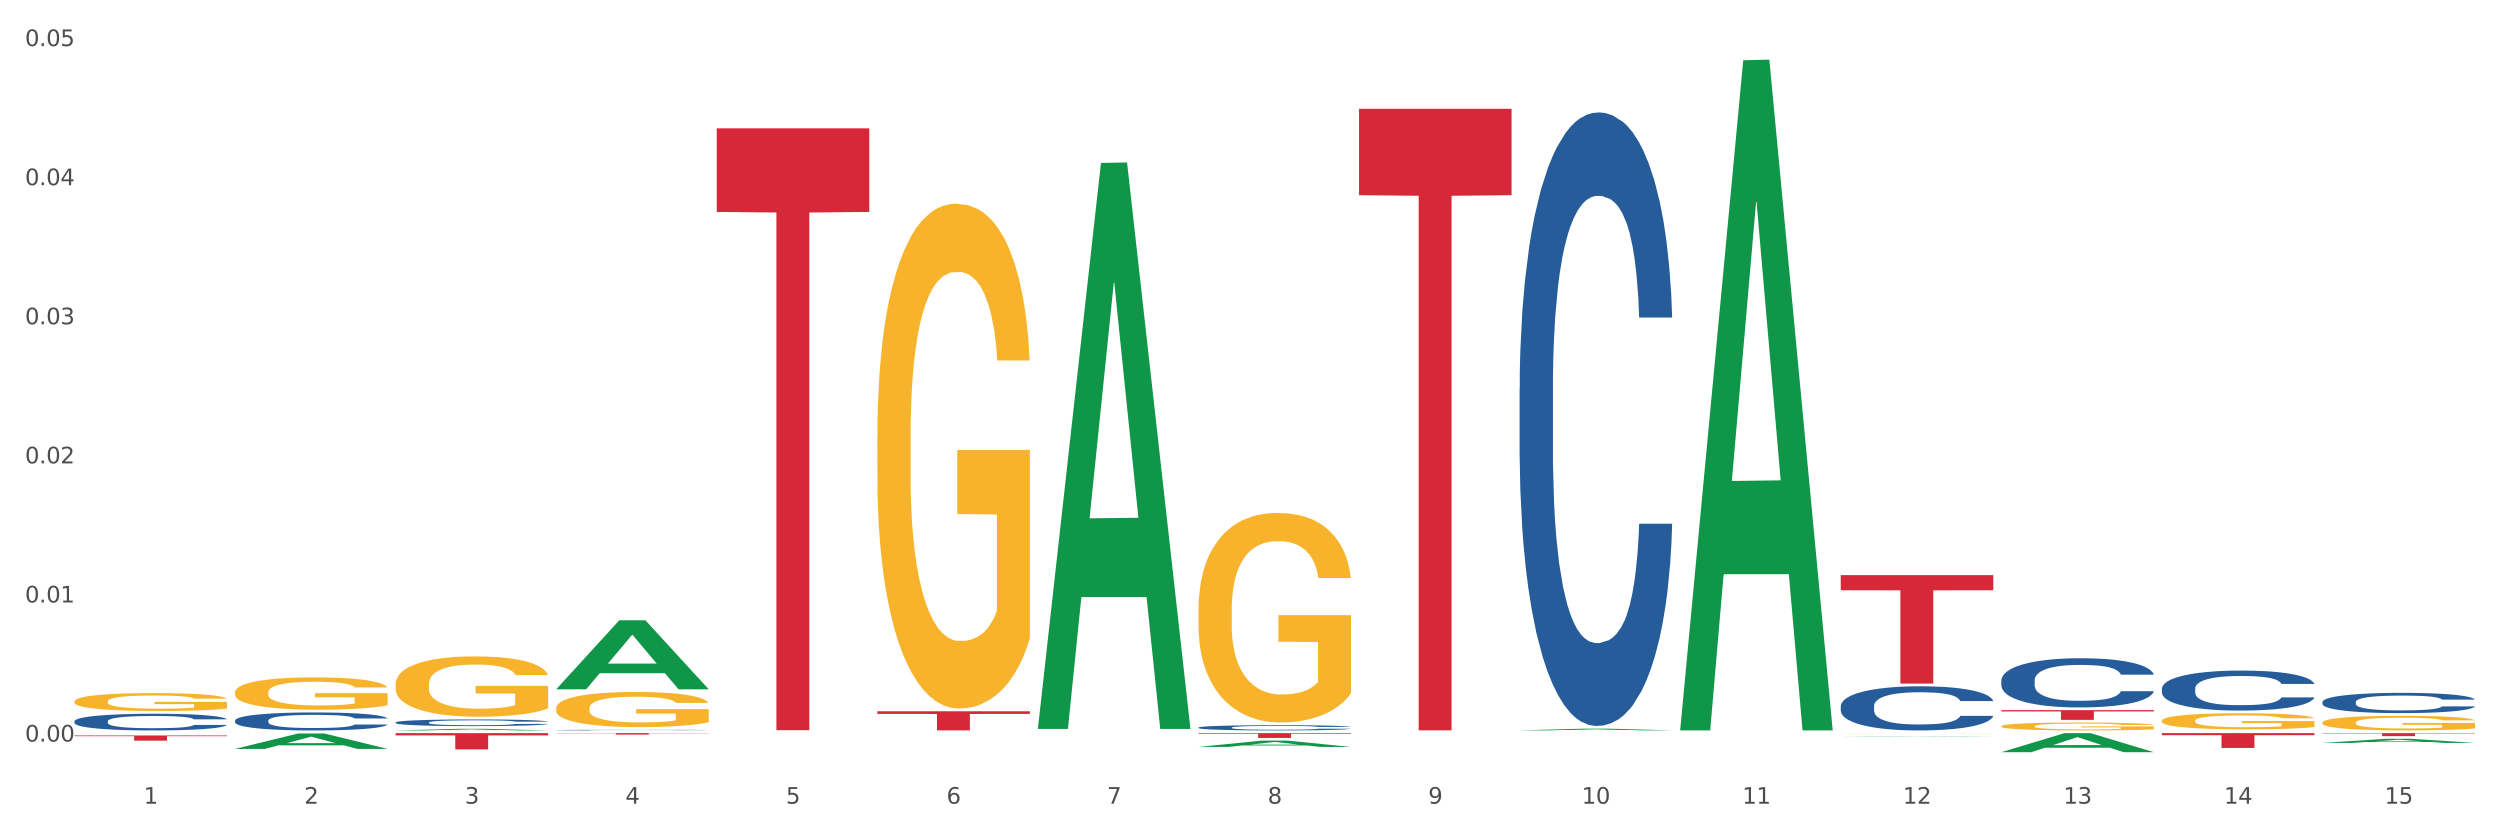<?xml version="1.0" encoding="utf-8" standalone="no"?>
<!DOCTYPE svg PUBLIC "-//W3C//DTD SVG 1.1//EN"
  "http://www.w3.org/Graphics/SVG/1.1/DTD/svg11.dtd">
<svg xmlns:xlink="http://www.w3.org/1999/xlink" width="1080pt" height="360pt" viewBox="0 0 1080 360" xmlns="http://www.w3.org/2000/svg" version="1.1">
 <rect x="0" y="0" width="1080" height="360" fill="#333333" stroke="none"/>
 <defs>
  <style type="text/css">*{stroke-linejoin: round; stroke-linecap: butt}</style>
 </defs>
 <g id="figure_1">
  <g id="patch_1">
   <path d="M 0 360 
L 1080 360 
L 1080 0 
L 0 0 
z
" style="fill: #ffffff; stroke: #ffffff; stroke-linejoin: miter"/>
  </g>
  <g id="axes_1">
   <g id="matplotlib.axis_1">
    <g id="xtick_1">
     <g id="text_1">
      <!-- 1 -->
      <g style="fill: #4d4d4d" transform="translate(62.07 347.204) scale(0.096 -0.096)">
       <defs>
        <path id="DejaVuSans-31" d="M 794 531 
L 1825 531 
L 1825 4091 
L 703 3866 
L 703 4441 
L 1819 4666 
L 2450 4666 
L 2450 531 
L 3481 531 
L 3481 0 
L 794 0 
L 794 531 
z
" transform="scale(0.016)"/>
       </defs>
       <use xlink:href="#DejaVuSans-31"/>
      </g>
     </g>
    </g>
    <g id="xtick_2">
     <g id="text_2">
      <!-- 2 -->
      <g style="fill: #4d4d4d" transform="translate(131.436 347.204) scale(0.096 -0.096)">
       <defs>
        <path id="DejaVuSans-32" d="M 1228 531 
L 3431 531 
L 3431 0 
L 469 0 
L 469 531 
Q 828 903 1448 1529 
Q 2069 2156 2228 2338 
Q 2531 2678 2651 2914 
Q 2772 3150 2772 3378 
Q 2772 3750 2511 3984 
Q 2250 4219 1831 4219 
Q 1534 4219 1204 4116 
Q 875 4013 500 3803 
L 500 4441 
Q 881 4594 1212 4672 
Q 1544 4750 1819 4750 
Q 2544 4750 2975 4387 
Q 3406 4025 3406 3419 
Q 3406 3131 3298 2873 
Q 3191 2616 2906 2266 
Q 2828 2175 2409 1742 
Q 1991 1309 1228 531 
z
" transform="scale(0.016)"/>
       </defs>
       <use xlink:href="#DejaVuSans-32"/>
      </g>
     </g>
    </g>
    <g id="xtick_3">
     <g id="text_3">
      <!-- 3 -->
      <g style="fill: #4d4d4d" transform="translate(200.802 347.204) scale(0.096 -0.096)">
       <defs>
        <path id="DejaVuSans-33" d="M 2597 2516 
Q 3050 2419 3304 2112 
Q 3559 1806 3559 1356 
Q 3559 666 3084 287 
Q 2609 -91 1734 -91 
Q 1441 -91 1130 -33 
Q 819 25 488 141 
L 488 750 
Q 750 597 1062 519 
Q 1375 441 1716 441 
Q 2309 441 2620 675 
Q 2931 909 2931 1356 
Q 2931 1769 2642 2001 
Q 2353 2234 1838 2234 
L 1294 2234 
L 1294 2753 
L 1863 2753 
Q 2328 2753 2575 2939 
Q 2822 3125 2822 3475 
Q 2822 3834 2567 4026 
Q 2313 4219 1838 4219 
Q 1578 4219 1281 4162 
Q 984 4106 628 3988 
L 628 4550 
Q 988 4650 1302 4700 
Q 1616 4750 1894 4750 
Q 2613 4750 3031 4423 
Q 3450 4097 3450 3541 
Q 3450 3153 3228 2886 
Q 3006 2619 2597 2516 
z
" transform="scale(0.016)"/>
       </defs>
       <use xlink:href="#DejaVuSans-33"/>
      </g>
     </g>
    </g>
    <g id="xtick_4">
     <g id="text_4">
      <!-- 4 -->
      <g style="fill: #4d4d4d" transform="translate(270.169 347.204) scale(0.096 -0.096)">
       <defs>
        <path id="DejaVuSans-34" d="M 2419 4116 
L 825 1625 
L 2419 1625 
L 2419 4116 
z
M 2253 4666 
L 3047 4666 
L 3047 1625 
L 3713 1625 
L 3713 1100 
L 3047 1100 
L 3047 0 
L 2419 0 
L 2419 1100 
L 313 1100 
L 313 1709 
L 2253 4666 
z
" transform="scale(0.016)"/>
       </defs>
       <use xlink:href="#DejaVuSans-34"/>
      </g>
     </g>
    </g>
    <g id="xtick_5">
     <g id="text_5">
      <!-- 5 -->
      <g style="fill: #4d4d4d" transform="translate(339.535 347.204) scale(0.096 -0.096)">
       <defs>
        <path id="DejaVuSans-35" d="M 691 4666 
L 3169 4666 
L 3169 4134 
L 1269 4134 
L 1269 2991 
Q 1406 3038 1543 3061 
Q 1681 3084 1819 3084 
Q 2600 3084 3056 2656 
Q 3513 2228 3513 1497 
Q 3513 744 3044 326 
Q 2575 -91 1722 -91 
Q 1428 -91 1123 -41 
Q 819 9 494 109 
L 494 744 
Q 775 591 1075 516 
Q 1375 441 1709 441 
Q 2250 441 2565 725 
Q 2881 1009 2881 1497 
Q 2881 1984 2565 2268 
Q 2250 2553 1709 2553 
Q 1456 2553 1204 2497 
Q 953 2441 691 2322 
L 691 4666 
z
" transform="scale(0.016)"/>
       </defs>
       <use xlink:href="#DejaVuSans-35"/>
      </g>
     </g>
    </g>
    <g id="xtick_6">
     <g id="text_6">
      <!-- 6 -->
      <g style="fill: #4d4d4d" transform="translate(408.901 347.204) scale(0.096 -0.096)">
       <defs>
        <path id="DejaVuSans-36" d="M 2113 2584 
Q 1688 2584 1439 2293 
Q 1191 2003 1191 1497 
Q 1191 994 1439 701 
Q 1688 409 2113 409 
Q 2538 409 2786 701 
Q 3034 994 3034 1497 
Q 3034 2003 2786 2293 
Q 2538 2584 2113 2584 
z
M 3366 4563 
L 3366 3988 
Q 3128 4100 2886 4159 
Q 2644 4219 2406 4219 
Q 1781 4219 1451 3797 
Q 1122 3375 1075 2522 
Q 1259 2794 1537 2939 
Q 1816 3084 2150 3084 
Q 2853 3084 3261 2657 
Q 3669 2231 3669 1497 
Q 3669 778 3244 343 
Q 2819 -91 2113 -91 
Q 1303 -91 875 529 
Q 447 1150 447 2328 
Q 447 3434 972 4092 
Q 1497 4750 2381 4750 
Q 2619 4750 2861 4703 
Q 3103 4656 3366 4563 
z
" transform="scale(0.016)"/>
       </defs>
       <use xlink:href="#DejaVuSans-36"/>
      </g>
     </g>
    </g>
    <g id="xtick_7">
     <g id="text_7">
      <!-- 7 -->
      <g style="fill: #4d4d4d" transform="translate(478.267 347.204) scale(0.096 -0.096)">
       <defs>
        <path id="DejaVuSans-37" d="M 525 4666 
L 3525 4666 
L 3525 4397 
L 1831 0 
L 1172 0 
L 2766 4134 
L 525 4134 
L 525 4666 
z
" transform="scale(0.016)"/>
       </defs>
       <use xlink:href="#DejaVuSans-37"/>
      </g>
     </g>
    </g>
    <g id="xtick_8">
     <g id="text_8">
      <!-- 8 -->
      <g style="fill: #4d4d4d" transform="translate(547.634 347.204) scale(0.096 -0.096)">
       <defs>
        <path id="DejaVuSans-38" d="M 2034 2216 
Q 1584 2216 1326 1975 
Q 1069 1734 1069 1313 
Q 1069 891 1326 650 
Q 1584 409 2034 409 
Q 2484 409 2743 651 
Q 3003 894 3003 1313 
Q 3003 1734 2745 1975 
Q 2488 2216 2034 2216 
z
M 1403 2484 
Q 997 2584 770 2862 
Q 544 3141 544 3541 
Q 544 4100 942 4425 
Q 1341 4750 2034 4750 
Q 2731 4750 3128 4425 
Q 3525 4100 3525 3541 
Q 3525 3141 3298 2862 
Q 3072 2584 2669 2484 
Q 3125 2378 3379 2068 
Q 3634 1759 3634 1313 
Q 3634 634 3220 271 
Q 2806 -91 2034 -91 
Q 1263 -91 848 271 
Q 434 634 434 1313 
Q 434 1759 690 2068 
Q 947 2378 1403 2484 
z
M 1172 3481 
Q 1172 3119 1398 2916 
Q 1625 2713 2034 2713 
Q 2441 2713 2670 2916 
Q 2900 3119 2900 3481 
Q 2900 3844 2670 4047 
Q 2441 4250 2034 4250 
Q 1625 4250 1398 4047 
Q 1172 3844 1172 3481 
z
" transform="scale(0.016)"/>
       </defs>
       <use xlink:href="#DejaVuSans-38"/>
      </g>
     </g>
    </g>
    <g id="xtick_9">
     <g id="text_9">
      <!-- 9 -->
      <g style="fill: #4d4d4d" transform="translate(617 347.204) scale(0.096 -0.096)">
       <defs>
        <path id="DejaVuSans-39" d="M 703 97 
L 703 672 
Q 941 559 1184 500 
Q 1428 441 1663 441 
Q 2288 441 2617 861 
Q 2947 1281 2994 2138 
Q 2813 1869 2534 1725 
Q 2256 1581 1919 1581 
Q 1219 1581 811 2004 
Q 403 2428 403 3163 
Q 403 3881 828 4315 
Q 1253 4750 1959 4750 
Q 2769 4750 3195 4129 
Q 3622 3509 3622 2328 
Q 3622 1225 3098 567 
Q 2575 -91 1691 -91 
Q 1453 -91 1209 -44 
Q 966 3 703 97 
z
M 1959 2075 
Q 2384 2075 2632 2365 
Q 2881 2656 2881 3163 
Q 2881 3666 2632 3958 
Q 2384 4250 1959 4250 
Q 1534 4250 1286 3958 
Q 1038 3666 1038 3163 
Q 1038 2656 1286 2365 
Q 1534 2075 1959 2075 
z
" transform="scale(0.016)"/>
       </defs>
       <use xlink:href="#DejaVuSans-39"/>
      </g>
     </g>
    </g>
    <g id="xtick_10">
     <g id="text_10">
      <!-- 10 -->
      <g style="fill: #4d4d4d" transform="translate(683.312 347.204) scale(0.096 -0.096)">
       <defs>
        <path id="DejaVuSans-30" d="M 2034 4250 
Q 1547 4250 1301 3770 
Q 1056 3291 1056 2328 
Q 1056 1369 1301 889 
Q 1547 409 2034 409 
Q 2525 409 2770 889 
Q 3016 1369 3016 2328 
Q 3016 3291 2770 3770 
Q 2525 4250 2034 4250 
z
M 2034 4750 
Q 2819 4750 3233 4129 
Q 3647 3509 3647 2328 
Q 3647 1150 3233 529 
Q 2819 -91 2034 -91 
Q 1250 -91 836 529 
Q 422 1150 422 2328 
Q 422 3509 836 4129 
Q 1250 4750 2034 4750 
z
" transform="scale(0.016)"/>
       </defs>
       <use xlink:href="#DejaVuSans-31"/>
       <use xlink:href="#DejaVuSans-30" transform="translate(63.623 0)"/>
      </g>
     </g>
    </g>
    <g id="xtick_11">
     <g id="text_11">
      <!-- 11 -->
      <g style="fill: #4d4d4d" transform="translate(752.678 347.204) scale(0.096 -0.096)">
       <use xlink:href="#DejaVuSans-31"/>
       <use xlink:href="#DejaVuSans-31" transform="translate(63.623 0)"/>
      </g>
     </g>
    </g>
    <g id="xtick_12">
     <g id="text_12">
      <!-- 12 -->
      <g style="fill: #4d4d4d" transform="translate(822.044 347.204) scale(0.096 -0.096)">
       <use xlink:href="#DejaVuSans-31"/>
       <use xlink:href="#DejaVuSans-32" transform="translate(63.623 0)"/>
      </g>
     </g>
    </g>
    <g id="xtick_13">
     <g id="text_13">
      <!-- 13 -->
      <g style="fill: #4d4d4d" transform="translate(891.411 347.204) scale(0.096 -0.096)">
       <use xlink:href="#DejaVuSans-31"/>
       <use xlink:href="#DejaVuSans-33" transform="translate(63.623 0)"/>
      </g>
     </g>
    </g>
    <g id="xtick_14">
     <g id="text_14">
      <!-- 14 -->
      <g style="fill: #4d4d4d" transform="translate(960.777 347.204) scale(0.096 -0.096)">
       <use xlink:href="#DejaVuSans-31"/>
       <use xlink:href="#DejaVuSans-34" transform="translate(63.623 0)"/>
      </g>
     </g>
    </g>
    <g id="xtick_15">
     <g id="text_15">
      <!-- 15 -->
      <g style="fill: #4d4d4d" transform="translate(1030.143 347.204) scale(0.096 -0.096)">
       <use xlink:href="#DejaVuSans-31"/>
       <use xlink:href="#DejaVuSans-35" transform="translate(63.623 0)"/>
      </g>
     </g>
    </g>
    <g id="xtick_16"/>
    <g id="xtick_17"/>
    <g id="xtick_18"/>
    <g id="xtick_19"/>
    <g id="xtick_20"/>
    <g id="xtick_21"/>
    <g id="xtick_22"/>
    <g id="xtick_23"/>
    <g id="xtick_24"/>
    <g id="xtick_25"/>
    <g id="xtick_26"/>
    <g id="xtick_27"/>
    <g id="xtick_28"/>
    <g id="xtick_29"/>
   </g>
   <g id="matplotlib.axis_2">
    <g id="ytick_1">
     <g id="text_16">
      <!-- 0.00 -->
      <g style="fill: #4d4d4d" transform="translate(10.8 320.358) scale(0.096 -0.096)">
       <defs>
        <path id="DejaVuSans-2e" d="M 684 794 
L 1344 794 
L 1344 0 
L 684 0 
L 684 794 
z
" transform="scale(0.016)"/>
       </defs>
       <use xlink:href="#DejaVuSans-30"/>
       <use xlink:href="#DejaVuSans-2e" transform="translate(63.623 0)"/>
       <use xlink:href="#DejaVuSans-30" transform="translate(95.41 0)"/>
       <use xlink:href="#DejaVuSans-30" transform="translate(159.033 0)"/>
      </g>
     </g>
    </g>
    <g id="ytick_2">
     <g id="text_17">
      <!-- 0.01 -->
      <g style="fill: #4d4d4d" transform="translate(10.8 260.268) scale(0.096 -0.096)">
       <use xlink:href="#DejaVuSans-30"/>
       <use xlink:href="#DejaVuSans-2e" transform="translate(63.623 0)"/>
       <use xlink:href="#DejaVuSans-30" transform="translate(95.41 0)"/>
       <use xlink:href="#DejaVuSans-31" transform="translate(159.033 0)"/>
      </g>
     </g>
    </g>
    <g id="ytick_3">
     <g id="text_18">
      <!-- 0.02 -->
      <g style="fill: #4d4d4d" transform="translate(10.8 200.177) scale(0.096 -0.096)">
       <use xlink:href="#DejaVuSans-30"/>
       <use xlink:href="#DejaVuSans-2e" transform="translate(63.623 0)"/>
       <use xlink:href="#DejaVuSans-30" transform="translate(95.41 0)"/>
       <use xlink:href="#DejaVuSans-32" transform="translate(159.033 0)"/>
      </g>
     </g>
    </g>
    <g id="ytick_4">
     <g id="text_19">
      <!-- 0.03 -->
      <g style="fill: #4d4d4d" transform="translate(10.8 140.087) scale(0.096 -0.096)">
       <use xlink:href="#DejaVuSans-30"/>
       <use xlink:href="#DejaVuSans-2e" transform="translate(63.623 0)"/>
       <use xlink:href="#DejaVuSans-30" transform="translate(95.41 0)"/>
       <use xlink:href="#DejaVuSans-33" transform="translate(159.033 0)"/>
      </g>
     </g>
    </g>
    <g id="ytick_5">
     <g id="text_20">
      <!-- 0.04 -->
      <g style="fill: #4d4d4d" transform="translate(10.8 79.997) scale(0.096 -0.096)">
       <use xlink:href="#DejaVuSans-30"/>
       <use xlink:href="#DejaVuSans-2e" transform="translate(63.623 0)"/>
       <use xlink:href="#DejaVuSans-30" transform="translate(95.41 0)"/>
       <use xlink:href="#DejaVuSans-34" transform="translate(159.033 0)"/>
      </g>
     </g>
    </g>
    <g id="ytick_6">
     <g id="text_21">
      <!-- 0.05 -->
      <g style="fill: #4d4d4d" transform="translate(10.8 19.907) scale(0.096 -0.096)">
       <use xlink:href="#DejaVuSans-30"/>
       <use xlink:href="#DejaVuSans-2e" transform="translate(63.623 0)"/>
       <use xlink:href="#DejaVuSans-30" transform="translate(95.41 0)"/>
       <use xlink:href="#DejaVuSans-35" transform="translate(159.033 0)"/>
      </g>
     </g>
    </g>
    <g id="ytick_7"/>
    <g id="ytick_8"/>
    <g id="ytick_9"/>
    <g id="ytick_10"/>
    <g id="ytick_11"/>
   </g>
   <g id="PolyCollection_1">
    <path d="M 933.936 311.336 
L 934.014 311.33 
L 934.014 311.102 
L 934.169 310.905 
L 934.947 310.43 
L 936.114 310.037 
L 936.97 309.828 
L 937.826 309.657 
L 938.837 309.486 
L 940.082 309.308 
L 942.338 309.048 
L 943.739 308.915 
L 945.45 308.776 
L 948.563 308.573 
L 950.819 308.459 
L 953.153 308.364 
L 956.965 308.25 
L 959.455 308.199 
L 962.1 308.161 
L 965.29 308.136 
L 967.702 308.13 
L 972.992 308.149 
L 977.505 308.206 
L 979.683 308.25 
L 982.484 308.326 
L 983.962 308.377 
L 986.374 308.478 
L 988.864 308.611 
L 990.575 308.725 
L 993.143 308.941 
L 995.088 309.156 
L 996.877 309.422 
L 997.811 309.606 
L 998.511 309.777 
L 999.134 309.974 
L 999.756 310.284 
L 985.752 310.284 
L 985.207 310.063 
L 984.351 309.853 
L 983.106 309.651 
L 982.017 309.524 
L 980.15 309.365 
L 978.438 309.264 
L 976.649 309.188 
L 974.47 309.125 
L 972.759 309.093 
L 970.347 309.067 
L 965.601 309.074 
L 962.411 309.125 
L 960.233 309.188 
L 958.832 309.245 
L 957.588 309.308 
L 956.187 309.397 
L 954.553 309.53 
L 953.386 309.651 
L 952.219 309.803 
L 951.286 309.955 
L 950.43 310.132 
L 949.73 310.322 
L 949.185 310.519 
L 948.718 310.76 
L 948.329 311.159 
L 948.329 312.027 
L 948.485 312.224 
L 948.874 312.483 
L 949.341 312.68 
L 950.119 312.914 
L 950.819 313.073 
L 952.141 313.301 
L 953.62 313.491 
L 954.787 313.612 
L 955.954 313.713 
L 957.977 313.852 
L 960.233 313.966 
L 962.178 314.036 
L 964.823 314.1 
L 966.613 314.125 
L 968.169 314.138 
L 971.981 314.138 
L 974.704 314.119 
L 977.738 314.074 
L 980.072 314.017 
L 982.017 313.947 
L 984.196 313.833 
L 985.596 313.726 
L 985.596 312.401 
L 968.48 312.395 
L 968.48 311.514 
L 999.834 311.514 
L 999.834 314.1 
L 998.511 314.233 
L 997.033 314.353 
L 995.477 314.461 
L 993.143 314.594 
L 990.342 314.721 
L 987.852 314.809 
L 985.207 314.885 
L 982.095 314.955 
L 978.049 315.019 
L 975.56 315.044 
L 972.448 315.063 
L 968.791 315.069 
L 965.601 315.057 
L 962.489 315.025 
L 959.221 314.968 
L 956.032 314.885 
L 953.62 314.803 
L 951.208 314.702 
L 948.64 314.569 
L 946.618 314.442 
L 945.061 314.328 
L 943.35 314.182 
L 941.483 313.992 
L 940.082 313.821 
L 938.837 313.643 
L 937.515 313.415 
L 936.581 313.219 
L 935.648 312.971 
L 935.103 312.788 
L 934.48 312.502 
L 934.014 312.103 
L 933.936 311.336 
z
" clip-path="url(#p49a6b51a58)" style="fill: #f7b32b"/>
    <path d="M 1003.302 312.146 
L 1003.38 312.14 
L 1003.38 311.932 
L 1003.535 311.753 
L 1004.314 311.32 
L 1005.481 310.962 
L 1006.336 310.772 
L 1007.192 310.616 
L 1008.204 310.46 
L 1009.448 310.299 
L 1011.705 310.062 
L 1013.105 309.941 
L 1014.817 309.814 
L 1017.929 309.629 
L 1020.185 309.525 
L 1022.519 309.438 
L 1026.331 309.334 
L 1028.821 309.288 
L 1031.466 309.253 
L 1034.656 309.23 
L 1037.068 309.225 
L 1042.358 309.242 
L 1046.871 309.294 
L 1049.049 309.334 
L 1051.85 309.404 
L 1053.328 309.45 
L 1055.74 309.542 
L 1058.23 309.663 
L 1059.942 309.767 
L 1062.509 309.964 
L 1064.454 310.16 
L 1066.244 310.402 
L 1067.177 310.57 
L 1067.877 310.726 
L 1068.5 310.905 
L 1069.122 311.188 
L 1055.118 311.188 
L 1054.573 310.986 
L 1053.717 310.795 
L 1052.473 310.61 
L 1051.383 310.495 
L 1049.516 310.35 
L 1047.805 310.258 
L 1046.015 310.189 
L 1043.837 310.131 
L 1042.125 310.102 
L 1039.713 310.079 
L 1034.967 310.085 
L 1031.777 310.131 
L 1029.599 310.189 
L 1028.199 310.241 
L 1026.954 310.299 
L 1025.553 310.379 
L 1023.919 310.501 
L 1022.752 310.61 
L 1021.585 310.749 
L 1020.652 310.887 
L 1019.796 311.049 
L 1019.096 311.222 
L 1018.551 311.401 
L 1018.084 311.621 
L 1017.695 311.984 
L 1017.695 312.775 
L 1017.851 312.954 
L 1018.24 313.191 
L 1018.707 313.37 
L 1019.485 313.584 
L 1020.185 313.728 
L 1021.508 313.936 
L 1022.986 314.109 
L 1024.153 314.219 
L 1025.32 314.311 
L 1027.343 314.438 
L 1029.599 314.542 
L 1031.544 314.606 
L 1034.189 314.663 
L 1035.979 314.686 
L 1037.535 314.698 
L 1041.347 314.698 
L 1044.07 314.681 
L 1047.104 314.64 
L 1049.438 314.588 
L 1051.383 314.525 
L 1053.562 314.421 
L 1054.962 314.323 
L 1054.962 313.116 
L 1037.846 313.11 
L 1037.846 312.308 
L 1069.2 312.308 
L 1069.2 314.663 
L 1067.877 314.785 
L 1066.399 314.894 
L 1064.843 314.992 
L 1062.509 315.114 
L 1059.708 315.229 
L 1057.219 315.31 
L 1054.573 315.379 
L 1051.461 315.443 
L 1047.416 315.501 
L 1044.926 315.524 
L 1041.814 315.541 
L 1038.157 315.547 
L 1034.967 315.535 
L 1031.855 315.506 
L 1028.588 315.454 
L 1025.398 315.379 
L 1022.986 315.304 
L 1020.574 315.212 
L 1018.007 315.091 
L 1015.984 314.975 
L 1014.428 314.871 
L 1012.716 314.738 
L 1010.849 314.565 
L 1009.448 314.409 
L 1008.204 314.248 
L 1006.881 314.04 
L 1005.947 313.861 
L 1005.014 313.636 
L 1004.469 313.468 
L 1003.847 313.208 
L 1003.38 312.845 
L 1003.302 312.146 
z
" clip-path="url(#p49a6b51a58)" style="fill: #f7b32b"/>
    <path d="M 32.175 303.004 
L 32.253 302.997 
L 32.253 302.742 
L 32.408 302.522 
L 33.186 301.991 
L 34.353 301.551 
L 35.209 301.317 
L 36.065 301.126 
L 37.076 300.935 
L 38.321 300.736 
L 40.578 300.446 
L 41.978 300.297 
L 43.69 300.141 
L 46.802 299.914 
L 49.058 299.787 
L 51.392 299.681 
L 55.204 299.553 
L 57.694 299.496 
L 60.339 299.454 
L 63.529 299.425 
L 65.941 299.418 
L 71.231 299.44 
L 75.744 299.503 
L 77.922 299.553 
L 80.723 299.638 
L 82.201 299.695 
L 84.613 299.808 
L 87.103 299.957 
L 88.815 300.084 
L 91.382 300.325 
L 93.327 300.566 
L 95.116 300.864 
L 96.05 301.069 
L 96.75 301.261 
L 97.373 301.48 
L 97.995 301.828 
L 83.991 301.828 
L 83.446 301.58 
L 82.59 301.346 
L 81.346 301.119 
L 80.256 300.977 
L 78.389 300.8 
L 76.677 300.687 
L 74.888 300.602 
L 72.71 300.531 
L 70.998 300.495 
L 68.586 300.467 
L 63.84 300.474 
L 60.65 300.531 
L 58.472 300.602 
L 57.071 300.666 
L 55.827 300.736 
L 54.426 300.836 
L 52.792 300.984 
L 51.625 301.119 
L 50.458 301.289 
L 49.525 301.459 
L 48.669 301.658 
L 47.969 301.87 
L 47.424 302.09 
L 46.957 302.359 
L 46.568 302.806 
L 46.568 303.776 
L 46.724 303.996 
L 47.113 304.286 
L 47.58 304.506 
L 48.358 304.768 
L 49.058 304.945 
L 50.381 305.201 
L 51.859 305.413 
L 53.026 305.548 
L 54.193 305.661 
L 56.216 305.817 
L 58.472 305.945 
L 60.417 306.023 
L 63.062 306.093 
L 64.852 306.122 
L 66.408 306.136 
L 70.22 306.136 
L 72.943 306.115 
L 75.977 306.065 
L 78.311 306.001 
L 80.256 305.923 
L 82.435 305.796 
L 83.835 305.675 
L 83.835 304.194 
L 66.719 304.187 
L 66.719 303.202 
L 98.073 303.202 
L 98.073 306.093 
L 96.75 306.242 
L 95.272 306.377 
L 93.716 306.497 
L 91.382 306.646 
L 88.581 306.788 
L 86.091 306.887 
L 83.446 306.972 
L 80.334 307.05 
L 76.288 307.121 
L 73.799 307.149 
L 70.687 307.17 
L 67.03 307.178 
L 63.84 307.163 
L 60.728 307.128 
L 57.461 307.064 
L 54.271 306.972 
L 51.859 306.88 
L 49.447 306.767 
L 46.879 306.618 
L 44.857 306.476 
L 43.301 306.349 
L 41.589 306.186 
L 39.722 305.973 
L 38.321 305.782 
L 37.076 305.583 
L 35.754 305.328 
L 34.82 305.108 
L 33.887 304.832 
L 33.342 304.627 
L 32.72 304.308 
L 32.253 303.861 
L 32.175 303.004 
z
" clip-path="url(#p49a6b51a58)" style="fill: #f7b32b"/>
    <path d="M 101.541 299.092 
L 101.619 299.079 
L 101.619 298.619 
L 101.775 298.224 
L 102.553 297.266 
L 103.72 296.475 
L 104.575 296.053 
L 105.431 295.709 
L 106.443 295.364 
L 107.688 295.006 
L 109.944 294.483 
L 111.344 294.215 
L 113.056 293.934 
L 116.168 293.525 
L 118.424 293.296 
L 120.758 293.104 
L 124.57 292.874 
L 127.06 292.772 
L 129.705 292.696 
L 132.895 292.645 
L 135.307 292.632 
L 140.598 292.67 
L 145.11 292.785 
L 147.289 292.874 
L 150.089 293.028 
L 151.568 293.13 
L 153.979 293.334 
L 156.469 293.602 
L 158.181 293.832 
L 160.748 294.266 
L 162.693 294.7 
L 164.483 295.236 
L 165.416 295.606 
L 166.117 295.951 
L 166.739 296.347 
L 167.361 296.973 
L 153.357 296.973 
L 152.812 296.526 
L 151.957 296.104 
L 150.712 295.696 
L 149.623 295.441 
L 147.755 295.121 
L 146.044 294.917 
L 144.254 294.764 
L 142.076 294.636 
L 140.364 294.572 
L 137.952 294.521 
L 133.206 294.534 
L 130.017 294.636 
L 127.838 294.764 
L 126.438 294.879 
L 125.193 295.006 
L 123.792 295.185 
L 122.159 295.453 
L 120.992 295.696 
L 119.825 296.002 
L 118.891 296.309 
L 118.035 296.666 
L 117.335 297.049 
L 116.79 297.445 
L 116.324 297.93 
L 115.935 298.734 
L 115.935 300.483 
L 116.09 300.879 
L 116.479 301.403 
L 116.946 301.798 
L 117.724 302.271 
L 118.424 302.59 
L 119.747 303.05 
L 121.225 303.433 
L 122.392 303.675 
L 123.559 303.88 
L 125.582 304.16 
L 127.838 304.39 
L 129.783 304.531 
L 132.428 304.658 
L 134.218 304.709 
L 135.774 304.735 
L 139.586 304.735 
L 142.309 304.697 
L 145.343 304.607 
L 147.678 304.492 
L 149.623 304.352 
L 151.801 304.122 
L 153.201 303.905 
L 153.201 301.237 
L 136.085 301.224 
L 136.085 299.449 
L 167.439 299.449 
L 167.439 304.658 
L 166.117 304.926 
L 164.638 305.169 
L 163.082 305.386 
L 160.748 305.654 
L 157.947 305.909 
L 155.458 306.088 
L 152.812 306.241 
L 149.7 306.382 
L 145.655 306.51 
L 143.165 306.561 
L 140.053 306.599 
L 136.396 306.612 
L 133.206 306.586 
L 130.094 306.522 
L 126.827 306.407 
L 123.637 306.241 
L 121.225 306.075 
L 118.813 305.871 
L 116.246 305.603 
L 114.223 305.348 
L 112.667 305.118 
L 110.955 304.824 
L 109.088 304.441 
L 107.688 304.097 
L 106.443 303.739 
L 105.12 303.279 
L 104.186 302.884 
L 103.253 302.386 
L 102.708 302.016 
L 102.086 301.441 
L 101.619 300.637 
L 101.541 299.092 
z
" clip-path="url(#p49a6b51a58)" style="fill: #f7b32b"/>
    <path d="M 101.541 323.512 
L 101.609 323.506 
L 128.784 316.857 
L 140.061 316.851 
L 167.439 323.525 
L 154.395 323.525 
L 148.485 321.971 
L 120.427 321.971 
L 120.224 321.996 
L 114.517 323.525 
L 101.541 323.525 
L 101.541 323.512 
L 123.96 321.043 
L 144.952 321.037 
L 134.558 318.274 
L 134.422 318.261 
L 134.286 318.28 
L 123.892 321.037 
L 123.96 321.043 
L 101.541 323.512 
z
" clip-path="url(#p49a6b51a58)" style="fill: #109648"/>
    <path d="M 170.907 315.545 
L 170.975 315.545 
L 198.15 314.842 
L 209.427 314.842 
L 236.805 315.547 
L 223.762 315.547 
L 217.851 315.383 
L 189.794 315.383 
L 189.59 315.385 
L 183.883 315.547 
L 170.907 315.547 
L 170.907 315.545 
L 193.326 315.285 
L 214.319 315.284 
L 203.924 314.992 
L 203.788 314.991 
L 203.653 314.993 
L 193.258 315.284 
L 193.326 315.285 
L 170.907 315.545 
z
" clip-path="url(#p49a6b51a58)" style="fill: #109648"/>
    <path d="M 725.837 314.974 
L 725.905 314.702 
L 753.08 26.032 
L 764.357 25.759 
L 791.735 315.518 
L 778.691 315.518 
L 772.781 248.044 
L 744.723 248.044 
L 744.52 249.132 
L 738.813 315.518 
L 725.837 315.518 
L 725.837 314.974 
L 748.256 207.777 
L 769.248 207.505 
L 758.854 87.52 
L 758.718 86.976 
L 758.582 87.792 
L 748.188 207.505 
L 748.256 207.777 
L 725.837 314.974 
z
" clip-path="url(#p49a6b51a58)" style="fill: #109648"/>
    <path d="M 795.203 318.12 
L 795.271 318.12 
L 822.446 317.948 
L 833.723 317.948 
L 861.101 318.121 
L 848.058 318.121 
L 842.147 318.08 
L 814.09 318.08 
L 813.886 318.081 
L 808.179 318.121 
L 795.203 318.121 
L 795.203 318.12 
L 817.622 318.056 
L 838.615 318.056 
L 828.22 317.985 
L 828.084 317.984 
L 827.949 317.985 
L 817.554 318.056 
L 817.622 318.056 
L 795.203 318.12 
z
" clip-path="url(#p49a6b51a58)" style="fill: #109648"/>
    <path d="M 1003.302 320.94 
L 1003.37 320.939 
L 1030.544 319.174 
L 1041.822 319.173 
L 1069.2 320.944 
L 1056.156 320.944 
L 1050.246 320.531 
L 1022.188 320.531 
L 1021.984 320.538 
L 1016.278 320.944 
L 1003.302 320.944 
L 1003.302 320.94 
L 1025.721 320.285 
L 1046.713 320.284 
L 1036.319 319.55 
L 1036.183 319.547 
L 1036.047 319.552 
L 1025.653 320.284 
L 1025.721 320.285 
L 1003.302 320.94 
z
" clip-path="url(#p49a6b51a58)" style="fill: #109648"/>
    <path d="M 864.57 324.934 
L 864.638 324.926 
L 891.812 316.718 
L 903.089 316.711 
L 930.468 324.95 
L 917.424 324.95 
L 911.513 323.031 
L 883.456 323.031 
L 883.252 323.062 
L 877.545 324.95 
L 864.57 324.95 
L 864.57 324.934 
L 886.989 321.886 
L 907.981 321.878 
L 897.587 318.467 
L 897.451 318.451 
L 897.315 318.474 
L 886.921 321.878 
L 886.989 321.886 
L 864.57 324.934 
z
" clip-path="url(#p49a6b51a58)" style="fill: #109648"/>
    <path d="M 864.57 313.715 
L 864.647 313.712 
L 864.647 313.6 
L 864.803 313.504 
L 865.581 313.27 
L 866.748 313.078 
L 867.604 312.975 
L 868.46 312.891 
L 869.471 312.807 
L 870.716 312.72 
L 872.972 312.593 
L 874.373 312.527 
L 876.084 312.459 
L 879.196 312.359 
L 881.453 312.303 
L 883.787 312.257 
L 887.599 312.201 
L 890.089 312.176 
L 892.734 312.157 
L 895.924 312.145 
L 898.336 312.142 
L 903.626 312.151 
L 908.139 312.179 
L 910.317 312.201 
L 913.118 312.238 
L 914.596 312.263 
L 917.008 312.313 
L 919.498 312.378 
L 921.209 312.434 
L 923.777 312.54 
L 925.722 312.645 
L 927.511 312.776 
L 928.445 312.866 
L 929.145 312.95 
L 929.767 313.047 
L 930.39 313.199 
L 916.385 313.199 
L 915.841 313.09 
L 914.985 312.987 
L 913.74 312.888 
L 912.651 312.826 
L 910.784 312.748 
L 909.072 312.698 
L 907.283 312.661 
L 905.104 312.63 
L 903.393 312.614 
L 900.981 312.602 
L 896.235 312.605 
L 893.045 312.63 
L 890.867 312.661 
L 889.466 312.689 
L 888.221 312.72 
L 886.821 312.764 
L 885.187 312.829 
L 884.02 312.888 
L 882.853 312.963 
L 881.919 313.037 
L 881.064 313.124 
L 880.363 313.218 
L 879.819 313.314 
L 879.352 313.432 
L 878.963 313.628 
L 878.963 314.054 
L 879.119 314.15 
L 879.508 314.278 
L 879.974 314.374 
L 880.752 314.489 
L 881.453 314.567 
L 882.775 314.679 
L 884.253 314.772 
L 885.42 314.831 
L 886.587 314.881 
L 888.61 314.95 
L 890.867 315.006 
L 892.812 315.04 
L 895.457 315.071 
L 897.246 315.083 
L 898.802 315.09 
L 902.615 315.09 
L 905.338 315.08 
L 908.372 315.058 
L 910.706 315.031 
L 912.651 314.996 
L 914.829 314.94 
L 916.23 314.887 
L 916.23 314.238 
L 899.114 314.234 
L 899.114 313.802 
L 930.468 313.802 
L 930.468 315.071 
L 929.145 315.136 
L 927.667 315.195 
L 926.111 315.248 
L 923.777 315.313 
L 920.976 315.376 
L 918.486 315.419 
L 915.841 315.457 
L 912.729 315.491 
L 908.683 315.522 
L 906.193 315.534 
L 903.081 315.544 
L 899.425 315.547 
L 896.235 315.54 
L 893.123 315.525 
L 889.855 315.497 
L 886.665 315.457 
L 884.253 315.416 
L 881.842 315.366 
L 879.274 315.301 
L 877.251 315.239 
L 875.695 315.183 
L 873.984 315.111 
L 872.116 315.018 
L 870.716 314.934 
L 869.471 314.847 
L 868.149 314.735 
L 867.215 314.639 
L 866.281 314.517 
L 865.737 314.427 
L 865.114 314.287 
L 864.647 314.091 
L 864.57 313.715 
z
" clip-path="url(#p49a6b51a58)" style="fill: #f7b32b"/>
    <path d="M 795.203 316.744 
L 795.281 316.744 
L 795.281 316.742 
L 795.437 316.74 
L 796.215 316.735 
L 797.382 316.731 
L 798.238 316.728 
L 799.094 316.727 
L 800.105 316.725 
L 801.35 316.723 
L 803.606 316.72 
L 805.006 316.719 
L 806.718 316.717 
L 809.83 316.715 
L 812.086 316.714 
L 814.42 316.713 
L 818.233 316.712 
L 820.722 316.711 
L 823.368 316.711 
L 826.557 316.711 
L 828.969 316.711 
L 834.26 316.711 
L 838.772 316.711 
L 840.951 316.712 
L 843.752 316.713 
L 845.23 316.713 
L 847.642 316.714 
L 850.131 316.716 
L 851.843 316.717 
L 854.41 316.719 
L 856.355 316.721 
L 858.145 316.724 
L 859.078 316.726 
L 859.779 316.728 
L 860.401 316.73 
L 861.024 316.733 
L 847.019 316.733 
L 846.475 316.731 
L 845.619 316.729 
L 844.374 316.727 
L 843.285 316.725 
L 841.418 316.724 
L 839.706 316.723 
L 837.916 316.722 
L 835.738 316.721 
L 834.026 316.721 
L 831.615 316.72 
L 826.869 316.721 
L 823.679 316.721 
L 821.5 316.722 
L 820.1 316.722 
L 818.855 316.723 
L 817.455 316.724 
L 815.821 316.725 
L 814.654 316.727 
L 813.487 316.728 
L 812.553 316.73 
L 811.697 316.732 
L 810.997 316.734 
L 810.453 316.736 
L 809.986 316.738 
L 809.597 316.743 
L 809.597 316.752 
L 809.752 316.754 
L 810.141 316.757 
L 810.608 316.759 
L 811.386 316.761 
L 812.086 316.763 
L 813.409 316.765 
L 814.887 316.767 
L 816.054 316.769 
L 817.221 316.77 
L 819.244 316.771 
L 821.5 316.772 
L 823.445 316.773 
L 826.091 316.774 
L 827.88 316.774 
L 829.436 316.774 
L 833.248 316.774 
L 835.971 316.774 
L 839.006 316.773 
L 841.34 316.773 
L 843.285 316.772 
L 845.463 316.771 
L 846.864 316.77 
L 846.864 316.756 
L 829.747 316.756 
L 829.747 316.746 
L 861.101 316.746 
L 861.101 316.774 
L 859.779 316.775 
L 858.3 316.776 
L 856.744 316.778 
L 854.41 316.779 
L 851.61 316.78 
L 849.12 316.781 
L 846.475 316.782 
L 843.363 316.783 
L 839.317 316.783 
L 836.827 316.784 
L 833.715 316.784 
L 830.059 316.784 
L 826.869 316.784 
L 823.757 316.784 
L 820.489 316.783 
L 817.299 316.782 
L 814.887 316.781 
L 812.475 316.78 
L 809.908 316.779 
L 807.885 316.777 
L 806.329 316.776 
L 804.617 316.775 
L 802.75 316.773 
L 801.35 316.771 
L 800.105 316.769 
L 798.782 316.766 
L 797.849 316.764 
L 796.915 316.762 
L 796.37 316.76 
L 795.748 316.757 
L 795.281 316.753 
L 795.203 316.744 
z
" clip-path="url(#p49a6b51a58)" style="fill: #f7b32b"/>
    <path d="M 517.739 263.425 
L 517.816 263.342 
L 517.816 260.366 
L 517.972 257.803 
L 518.75 251.602 
L 519.917 246.476 
L 520.773 243.747 
L 521.629 241.515 
L 522.64 239.283 
L 523.885 236.968 
L 526.141 233.578 
L 527.542 231.842 
L 529.253 230.023 
L 532.365 227.377 
L 534.621 225.889 
L 536.956 224.649 
L 540.768 223.161 
L 543.257 222.499 
L 545.903 222.003 
L 549.093 221.672 
L 551.504 221.59 
L 556.795 221.838 
L 561.307 222.582 
L 563.486 223.161 
L 566.287 224.153 
L 567.765 224.814 
L 570.177 226.137 
L 572.666 227.873 
L 574.378 229.361 
L 576.946 232.172 
L 578.891 234.984 
L 580.68 238.456 
L 581.614 240.854 
L 582.314 243.086 
L 582.936 245.649 
L 583.559 249.7 
L 569.554 249.7 
L 569.01 246.807 
L 568.154 244.078 
L 566.909 241.432 
L 565.82 239.779 
L 563.953 237.712 
L 562.241 236.389 
L 560.452 235.397 
L 558.273 234.57 
L 556.562 234.157 
L 554.15 233.826 
L 549.404 233.909 
L 546.214 234.57 
L 544.035 235.397 
L 542.635 236.141 
L 541.39 236.968 
L 539.99 238.125 
L 538.356 239.862 
L 537.189 241.432 
L 536.022 243.417 
L 535.088 245.401 
L 534.232 247.716 
L 533.532 250.196 
L 532.988 252.759 
L 532.521 255.901 
L 532.132 261.11 
L 532.132 272.437 
L 532.287 275 
L 532.676 278.39 
L 533.143 280.953 
L 533.921 284.012 
L 534.621 286.079 
L 535.944 289.055 
L 537.422 291.535 
L 538.589 293.106 
L 539.756 294.429 
L 541.779 296.248 
L 544.035 297.736 
L 545.981 298.646 
L 548.626 299.473 
L 550.415 299.803 
L 551.971 299.969 
L 555.784 299.969 
L 558.507 299.721 
L 561.541 299.142 
L 563.875 298.398 
L 565.82 297.488 
L 567.998 296 
L 569.399 294.595 
L 569.399 277.315 
L 552.282 277.232 
L 552.282 265.74 
L 583.636 265.74 
L 583.636 299.473 
L 582.314 301.209 
L 580.836 302.78 
L 579.28 304.185 
L 576.946 305.922 
L 574.145 307.575 
L 571.655 308.733 
L 569.01 309.725 
L 565.898 310.634 
L 561.852 311.461 
L 559.362 311.792 
L 556.25 312.04 
L 552.594 312.122 
L 549.404 311.957 
L 546.292 311.544 
L 543.024 310.8 
L 539.834 309.725 
L 537.422 308.65 
L 535.01 307.327 
L 532.443 305.591 
L 530.42 303.937 
L 528.864 302.449 
L 527.153 300.547 
L 525.285 298.067 
L 523.885 295.835 
L 522.64 293.52 
L 521.317 290.543 
L 520.384 287.98 
L 519.45 284.756 
L 518.906 282.358 
L 518.283 278.638 
L 517.816 273.429 
L 517.739 263.425 
z
" clip-path="url(#p49a6b51a58)" style="fill: #f7b32b"/>
    <path d="M 379.006 188.794 
L 379.084 188.595 
L 379.084 181.424 
L 379.24 175.249 
L 380.018 160.31 
L 381.185 147.961 
L 382.04 141.388 
L 382.896 136.009 
L 383.908 130.631 
L 385.152 125.054 
L 387.409 116.888 
L 388.809 112.705 
L 390.521 108.322 
L 393.633 101.948 
L 395.889 98.363 
L 398.223 95.375 
L 402.035 91.79 
L 404.525 90.196 
L 407.17 89.001 
L 410.36 88.205 
L 412.772 88.005 
L 418.062 88.603 
L 422.575 90.396 
L 424.753 91.79 
L 427.554 94.18 
L 429.032 95.774 
L 431.444 98.961 
L 433.934 103.144 
L 435.646 106.729 
L 438.213 113.501 
L 440.158 120.274 
L 441.948 128.64 
L 442.881 134.416 
L 443.581 139.794 
L 444.204 145.969 
L 444.826 155.729 
L 430.822 155.729 
L 430.277 148.757 
L 429.422 142.184 
L 428.177 135.81 
L 427.087 131.827 
L 425.22 126.847 
L 423.509 123.66 
L 421.719 121.27 
L 419.541 119.278 
L 417.829 118.282 
L 415.417 117.485 
L 410.671 117.684 
L 407.481 119.278 
L 405.303 121.27 
L 403.903 123.062 
L 402.658 125.054 
L 401.257 127.843 
L 399.624 132.026 
L 398.456 135.81 
L 397.289 140.591 
L 396.356 145.371 
L 395.5 150.949 
L 394.8 156.924 
L 394.255 163.099 
L 393.788 170.668 
L 393.399 183.217 
L 393.399 210.505 
L 393.555 216.68 
L 393.944 224.847 
L 394.411 231.022 
L 395.189 238.392 
L 395.889 243.371 
L 397.212 250.542 
L 398.69 256.518 
L 399.857 260.302 
L 401.024 263.489 
L 403.047 267.871 
L 405.303 271.457 
L 407.248 273.648 
L 409.893 275.64 
L 411.683 276.436 
L 413.239 276.835 
L 417.051 276.835 
L 419.774 276.237 
L 422.808 274.843 
L 425.142 273.05 
L 427.087 270.859 
L 429.266 267.274 
L 430.666 263.888 
L 430.666 222.257 
L 413.55 222.058 
L 413.55 194.371 
L 444.904 194.371 
L 444.904 275.64 
L 443.581 279.823 
L 442.103 283.607 
L 440.547 286.993 
L 438.213 291.176 
L 435.412 295.16 
L 432.923 297.949 
L 430.277 300.339 
L 427.165 302.53 
L 423.12 304.522 
L 420.63 305.319 
L 417.518 305.916 
L 413.861 306.115 
L 410.671 305.717 
L 407.559 304.721 
L 404.292 302.928 
L 401.102 300.339 
L 398.69 297.749 
L 396.278 294.562 
L 393.711 290.379 
L 391.688 286.396 
L 390.132 282.81 
L 388.42 278.229 
L 386.553 272.253 
L 385.152 266.875 
L 383.908 261.298 
L 382.585 254.127 
L 381.651 247.953 
L 380.718 240.184 
L 380.173 234.408 
L 379.551 225.444 
L 379.084 212.896 
L 379.006 188.794 
z
" clip-path="url(#p49a6b51a58)" style="fill: #f7b32b"/>
    <path d="M 240.274 305.955 
L 240.351 305.942 
L 240.351 305.443 
L 240.507 305.014 
L 241.285 303.975 
L 242.452 303.116 
L 243.308 302.659 
L 244.164 302.285 
L 245.175 301.911 
L 246.42 301.523 
L 248.676 300.955 
L 250.077 300.664 
L 251.788 300.359 
L 254.9 299.916 
L 257.157 299.666 
L 259.491 299.459 
L 263.303 299.209 
L 265.793 299.098 
L 268.438 299.015 
L 271.628 298.96 
L 274.04 298.946 
L 279.33 298.988 
L 283.843 299.112 
L 286.021 299.209 
L 288.822 299.376 
L 290.3 299.486 
L 292.712 299.708 
L 295.202 299.999 
L 296.913 300.248 
L 299.481 300.719 
L 301.426 301.19 
L 303.215 301.772 
L 304.149 302.174 
L 304.849 302.548 
L 305.471 302.977 
L 306.094 303.656 
L 292.089 303.656 
L 291.545 303.171 
L 290.689 302.714 
L 289.444 302.271 
L 288.355 301.994 
L 286.488 301.647 
L 284.776 301.426 
L 282.987 301.259 
L 280.808 301.121 
L 279.097 301.052 
L 276.685 300.996 
L 271.939 301.01 
L 268.749 301.121 
L 266.571 301.259 
L 265.17 301.384 
L 263.925 301.523 
L 262.525 301.717 
L 260.891 302.008 
L 259.724 302.271 
L 258.557 302.603 
L 257.623 302.936 
L 256.768 303.323 
L 256.067 303.739 
L 255.523 304.168 
L 255.056 304.695 
L 254.667 305.568 
L 254.667 307.465 
L 254.823 307.895 
L 255.212 308.463 
L 255.678 308.892 
L 256.456 309.405 
L 257.157 309.751 
L 258.479 310.25 
L 259.957 310.665 
L 261.124 310.929 
L 262.291 311.15 
L 264.314 311.455 
L 266.571 311.704 
L 268.516 311.857 
L 271.161 311.995 
L 272.95 312.051 
L 274.506 312.078 
L 278.319 312.078 
L 281.042 312.037 
L 284.076 311.94 
L 286.41 311.815 
L 288.355 311.663 
L 290.533 311.413 
L 291.934 311.178 
L 291.934 308.283 
L 274.818 308.269 
L 274.818 306.343 
L 306.172 306.343 
L 306.172 311.995 
L 304.849 312.286 
L 303.371 312.549 
L 301.815 312.785 
L 299.481 313.076 
L 296.68 313.353 
L 294.19 313.547 
L 291.545 313.713 
L 288.433 313.865 
L 284.387 314.004 
L 281.897 314.059 
L 278.785 314.101 
L 275.129 314.115 
L 271.939 314.087 
L 268.827 314.018 
L 265.559 313.893 
L 262.369 313.713 
L 259.957 313.533 
L 257.546 313.311 
L 254.978 313.02 
L 252.955 312.743 
L 251.399 312.494 
L 249.688 312.175 
L 247.82 311.76 
L 246.42 311.386 
L 245.175 310.998 
L 243.853 310.499 
L 242.919 310.07 
L 241.985 309.529 
L 241.441 309.128 
L 240.818 308.504 
L 240.351 307.632 
L 240.274 305.955 
z
" clip-path="url(#p49a6b51a58)" style="fill: #f7b32b"/>
    <path d="M 170.907 295.615 
L 170.985 295.592 
L 170.985 294.735 
L 171.141 293.997 
L 171.919 292.212 
L 173.086 290.737 
L 173.942 289.951 
L 174.798 289.309 
L 175.809 288.666 
L 177.054 288 
L 179.31 287.024 
L 180.71 286.524 
L 182.422 286.001 
L 185.534 285.239 
L 187.79 284.811 
L 190.124 284.454 
L 193.937 284.025 
L 196.426 283.835 
L 199.072 283.692 
L 202.261 283.597 
L 204.673 283.573 
L 209.964 283.645 
L 214.476 283.859 
L 216.655 284.025 
L 219.456 284.311 
L 220.934 284.501 
L 223.346 284.882 
L 225.835 285.382 
L 227.547 285.81 
L 230.114 286.62 
L 232.059 287.429 
L 233.849 288.428 
L 234.783 289.118 
L 235.483 289.761 
L 236.105 290.499 
L 236.728 291.665 
L 222.723 291.665 
L 222.179 290.832 
L 221.323 290.047 
L 220.078 289.285 
L 218.989 288.809 
L 217.122 288.214 
L 215.41 287.833 
L 213.62 287.548 
L 211.442 287.31 
L 209.73 287.191 
L 207.319 287.095 
L 202.573 287.119 
L 199.383 287.31 
L 197.204 287.548 
L 195.804 287.762 
L 194.559 288 
L 193.159 288.333 
L 191.525 288.833 
L 190.358 289.285 
L 189.191 289.856 
L 188.257 290.427 
L 187.401 291.094 
L 186.701 291.808 
L 186.157 292.545 
L 185.69 293.45 
L 185.301 294.949 
L 185.301 298.209 
L 185.456 298.947 
L 185.845 299.923 
L 186.312 300.661 
L 187.09 301.541 
L 187.79 302.136 
L 189.113 302.993 
L 190.591 303.707 
L 191.758 304.159 
L 192.925 304.54 
L 194.948 305.064 
L 197.204 305.492 
L 199.149 305.754 
L 201.795 305.992 
L 203.584 306.087 
L 205.14 306.134 
L 208.952 306.134 
L 211.675 306.063 
L 214.71 305.897 
L 217.044 305.682 
L 218.989 305.421 
L 221.167 304.992 
L 222.568 304.588 
L 222.568 299.614 
L 205.451 299.59 
L 205.451 296.282 
L 236.805 296.282 
L 236.805 305.992 
L 235.483 306.491 
L 234.004 306.944 
L 232.448 307.348 
L 230.114 307.848 
L 227.314 308.324 
L 224.824 308.657 
L 222.179 308.943 
L 219.067 309.205 
L 215.021 309.443 
L 212.531 309.538 
L 209.419 309.609 
L 205.763 309.633 
L 202.573 309.585 
L 199.461 309.466 
L 196.193 309.252 
L 193.003 308.943 
L 190.591 308.633 
L 188.179 308.253 
L 185.612 307.753 
L 183.589 307.277 
L 182.033 306.848 
L 180.321 306.301 
L 178.454 305.587 
L 177.054 304.945 
L 175.809 304.278 
L 174.486 303.421 
L 173.553 302.684 
L 172.619 301.756 
L 172.074 301.065 
L 171.452 299.994 
L 170.985 298.495 
L 170.907 295.615 
z
" clip-path="url(#p49a6b51a58)" style="fill: #f7b32b"/>
    <path d="M 240.274 297.726 
L 240.342 297.698 
L 267.516 267.969 
L 278.793 267.941 
L 306.172 297.782 
L 293.128 297.782 
L 287.217 290.833 
L 259.16 290.833 
L 258.956 290.945 
L 253.249 297.782 
L 240.274 297.782 
L 240.274 297.726 
L 262.693 286.686 
L 283.685 286.658 
L 273.291 274.302 
L 273.155 274.246 
L 273.019 274.33 
L 262.625 286.658 
L 262.693 286.686 
L 240.274 297.726 
z
" clip-path="url(#p49a6b51a58)" style="fill: #109648"/>
    <path d="M 448.372 314.453 
L 448.44 314.223 
L 475.615 70.399 
L 486.892 70.169 
L 514.27 314.913 
L 501.227 314.913 
L 495.316 257.921 
L 467.259 257.921 
L 467.055 258.84 
L 461.348 314.913 
L 448.372 314.913 
L 448.372 314.453 
L 470.791 223.909 
L 491.783 223.68 
L 481.389 122.335 
L 481.253 121.875 
L 481.117 122.565 
L 470.723 223.68 
L 470.791 223.909 
L 448.372 314.453 
z
" clip-path="url(#p49a6b51a58)" style="fill: #109648"/>
    <path d="M 309.64 55.426 
L 375.538 55.426 
L 375.538 91.558 
L 349.616 91.802 
L 349.616 315.432 
L 335.406 315.432 
L 335.406 91.802 
L 309.64 91.558 
L 309.64 55.67 
L 309.64 55.426 
z
" clip-path="url(#p49a6b51a58)" style="fill: #d62839"/>
    <path d="M 32.175 317.713 
L 98.073 317.713 
L 98.073 318.026 
L 72.151 318.028 
L 72.151 319.964 
L 57.941 319.964 
L 57.941 318.028 
L 32.175 318.026 
L 32.175 317.715 
L 32.175 317.713 
z
" clip-path="url(#p49a6b51a58)" style="fill: #d62839"/>
    <path d="M 933.936 316.711 
L 999.834 316.711 
L 999.834 317.601 
L 973.912 317.607 
L 973.912 323.121 
L 959.702 323.121 
L 959.702 317.607 
L 933.936 317.601 
L 933.936 316.717 
L 933.936 316.711 
z
" clip-path="url(#p49a6b51a58)" style="fill: #d62839"/>
    <path d="M 864.57 306.777 
L 930.468 306.777 
L 930.468 307.361 
L 904.546 307.365 
L 904.546 310.978 
L 890.335 310.978 
L 890.335 307.365 
L 864.57 307.361 
L 864.57 306.781 
L 864.57 306.777 
z
" clip-path="url(#p49a6b51a58)" style="fill: #d62839"/>
    <path d="M 795.203 248.47 
L 861.101 248.47 
L 861.101 254.98 
L 835.179 255.024 
L 835.179 295.312 
L 820.969 295.312 
L 820.969 255.024 
L 795.203 254.98 
L 795.203 248.514 
L 795.203 248.47 
z
" clip-path="url(#p49a6b51a58)" style="fill: #d62839"/>
    <path d="M 587.105 47.011 
L 653.003 47.011 
L 653.003 84.324 
L 627.081 84.576 
L 627.081 315.513 
L 612.871 315.513 
L 612.871 84.576 
L 587.105 84.324 
L 587.105 47.263 
L 587.105 47.011 
z
" clip-path="url(#p49a6b51a58)" style="fill: #d62839"/>
    <path d="M 170.907 316.711 
L 236.805 316.711 
L 236.805 317.686 
L 210.883 317.693 
L 210.883 323.732 
L 196.673 323.732 
L 196.673 317.693 
L 170.907 317.686 
L 170.907 316.717 
L 170.907 316.711 
z
" clip-path="url(#p49a6b51a58)" style="fill: #d62839"/>
    <path d="M 1003.302 316.711 
L 1069.2 316.711 
L 1069.2 316.891 
L 1043.278 316.892 
L 1043.278 318.009 
L 1029.068 318.009 
L 1029.068 316.892 
L 1003.302 316.891 
L 1003.302 316.712 
L 1003.302 316.711 
z
" clip-path="url(#p49a6b51a58)" style="fill: #d62839"/>
    <path d="M 656.471 315.517 
L 656.539 315.517 
L 683.713 314.789 
L 694.991 314.788 
L 722.369 315.519 
L 709.325 315.519 
L 703.415 315.348 
L 675.357 315.348 
L 675.153 315.351 
L 669.447 315.519 
L 656.471 315.519 
L 656.471 315.517 
L 678.89 315.247 
L 699.882 315.246 
L 689.488 314.944 
L 689.352 314.942 
L 689.216 314.944 
L 678.822 315.246 
L 678.89 315.247 
L 656.471 315.517 
z
" clip-path="url(#p49a6b51a58)" style="fill: #109648"/>
    <path d="M 240.274 316.711 
L 306.172 316.711 
L 306.172 316.799 
L 280.25 316.8 
L 280.25 317.349 
L 266.039 317.349 
L 266.039 316.8 
L 240.274 316.799 
L 240.274 316.711 
L 240.274 316.711 
z
" clip-path="url(#p49a6b51a58)" style="fill: #d62839"/>
    <path d="M 517.739 316.711 
L 583.636 316.711 
L 583.636 316.999 
L 557.715 317.001 
L 557.715 318.787 
L 543.504 318.787 
L 543.504 317.001 
L 517.739 316.999 
L 517.739 316.712 
L 517.739 316.711 
z
" clip-path="url(#p49a6b51a58)" style="fill: #d62839"/>
    <path d="M 379.006 307.279 
L 444.904 307.279 
L 444.904 308.427 
L 418.982 308.435 
L 418.982 315.541 
L 404.772 315.541 
L 404.772 308.435 
L 379.006 308.427 
L 379.006 307.287 
L 379.006 307.279 
z
" clip-path="url(#p49a6b51a58)" style="fill: #d62839"/>
    <path d="M 517.739 322.681 
L 517.806 322.679 
L 544.981 319.954 
L 556.258 319.951 
L 583.636 322.686 
L 570.593 322.686 
L 564.682 322.049 
L 536.625 322.049 
L 536.421 322.06 
L 530.714 322.686 
L 517.739 322.686 
L 517.739 322.681 
L 540.157 321.669 
L 561.15 321.667 
L 550.755 320.534 
L 550.62 320.529 
L 550.484 320.537 
L 540.089 321.667 
L 540.157 321.669 
L 517.739 322.681 
z
" clip-path="url(#p49a6b51a58)" style="fill: #109648"/>
    <path d="M 32.175 311.579 
L 32.253 311.572 
L 32.253 311.388 
L 32.487 311.138 
L 33.343 310.677 
L 34.434 310.329 
L 36.303 309.921 
L 37.316 309.75 
L 38.64 309.559 
L 41.366 309.249 
L 44.482 308.986 
L 46.663 308.841 
L 48.299 308.749 
L 51.96 308.585 
L 54.063 308.512 
L 56.244 308.453 
L 58.114 308.414 
L 61.229 308.368 
L 63.722 308.348 
L 66.604 308.341 
L 69.019 308.348 
L 72.212 308.374 
L 76.886 308.453 
L 78.677 308.499 
L 81.092 308.578 
L 83.585 308.684 
L 85.61 308.789 
L 87.947 308.94 
L 90.361 309.138 
L 92.698 309.388 
L 94.334 309.618 
L 95.658 309.861 
L 96.827 310.158 
L 97.683 310.48 
L 98.073 310.75 
L 83.818 310.75 
L 83.429 310.506 
L 82.65 310.243 
L 81.871 310.065 
L 81.014 309.921 
L 79.69 309.756 
L 78.522 309.651 
L 76.574 309.526 
L 74.783 309.447 
L 73.303 309.401 
L 71.511 309.361 
L 67.694 309.322 
L 64.968 309.322 
L 63.255 309.335 
L 61.151 309.368 
L 59.36 309.414 
L 57.257 309.493 
L 55.621 309.578 
L 53.985 309.69 
L 53.05 309.769 
L 51.648 309.914 
L 50.714 310.032 
L 49.467 310.236 
L 48.766 310.381 
L 47.52 310.756 
L 46.975 311.033 
L 46.741 311.224 
L 46.585 311.434 
L 46.585 312.461 
L 47.053 312.921 
L 47.442 313.119 
L 48.065 313.342 
L 49.234 313.632 
L 50.947 313.915 
L 52.739 314.119 
L 54.219 314.244 
L 55.621 314.336 
L 57.023 314.408 
L 58.737 314.474 
L 60.139 314.514 
L 62.242 314.553 
L 64.734 314.573 
L 66.682 314.573 
L 70.654 314.54 
L 72.446 314.507 
L 74.16 314.461 
L 76.029 314.389 
L 77.509 314.31 
L 78.366 314.25 
L 79.768 314.125 
L 80.858 313.994 
L 81.793 313.842 
L 82.416 313.711 
L 83.117 313.513 
L 83.663 313.29 
L 83.818 313.171 
L 98.073 313.171 
L 97.761 313.408 
L 97.216 313.638 
L 96.126 313.948 
L 95.269 314.125 
L 93.945 314.343 
L 92.542 314.527 
L 90.595 314.731 
L 88.804 314.882 
L 86.934 315.014 
L 84.909 315.132 
L 81.248 315.297 
L 79.924 315.343 
L 77.12 315.422 
L 74.939 315.468 
L 71.745 315.514 
L 68.473 315.54 
L 65.046 315.547 
L 62.008 315.534 
L 58.659 315.494 
L 56.556 315.455 
L 54.219 315.395 
L 51.493 315.303 
L 48.922 315.191 
L 46.507 315.06 
L 44.248 314.908 
L 42.145 314.737 
L 39.419 314.454 
L 37.394 314.178 
L 35.914 313.921 
L 34.901 313.704 
L 33.889 313.428 
L 33.343 313.237 
L 32.487 312.776 
L 32.175 312.349 
L 32.175 311.579 
z
" clip-path="url(#p49a6b51a58)" style="fill: #255c99"/>
    <path d="M 170.907 312.091 
L 170.985 312.089 
L 170.985 312.015 
L 171.219 311.915 
L 172.076 311.731 
L 173.166 311.591 
L 175.036 311.428 
L 176.048 311.36 
L 177.373 311.283 
L 180.099 311.16 
L 183.215 311.055 
L 185.396 310.997 
L 187.031 310.96 
L 190.692 310.894 
L 192.796 310.865 
L 194.977 310.841 
L 196.846 310.826 
L 199.962 310.807 
L 202.454 310.799 
L 205.336 310.797 
L 207.751 310.799 
L 210.945 310.81 
L 215.618 310.841 
L 217.41 310.86 
L 219.825 310.891 
L 222.317 310.934 
L 224.342 310.976 
L 226.679 311.036 
L 229.094 311.115 
L 231.431 311.215 
L 233.066 311.307 
L 234.391 311.405 
L 235.559 311.523 
L 236.416 311.652 
L 236.805 311.76 
L 222.551 311.76 
L 222.161 311.662 
L 221.382 311.557 
L 220.604 311.486 
L 219.747 311.428 
L 218.422 311.362 
L 217.254 311.32 
L 215.307 311.27 
L 213.515 311.239 
L 212.035 311.22 
L 210.244 311.205 
L 206.427 311.189 
L 203.701 311.189 
L 201.987 311.194 
L 199.884 311.207 
L 198.092 311.226 
L 195.989 311.257 
L 194.353 311.291 
L 192.718 311.336 
L 191.783 311.368 
L 190.381 311.426 
L 189.446 311.473 
L 188.2 311.554 
L 187.499 311.612 
L 186.252 311.762 
L 185.707 311.873 
L 185.474 311.949 
L 185.318 312.033 
L 185.318 312.444 
L 185.785 312.628 
L 186.175 312.707 
L 186.798 312.796 
L 187.966 312.912 
L 189.68 313.025 
L 191.471 313.107 
L 192.951 313.157 
L 194.353 313.194 
L 195.755 313.223 
L 197.469 313.249 
L 198.871 313.265 
L 200.974 313.281 
L 203.467 313.288 
L 205.414 313.288 
L 209.387 313.275 
L 211.178 313.262 
L 212.892 313.244 
L 214.761 313.215 
L 216.241 313.183 
L 217.098 313.159 
L 218.5 313.109 
L 219.591 313.057 
L 220.526 312.996 
L 221.149 312.944 
L 221.85 312.865 
L 222.395 312.775 
L 222.551 312.728 
L 236.805 312.728 
L 236.494 312.823 
L 235.949 312.915 
L 234.858 313.038 
L 234.001 313.109 
L 232.677 313.196 
L 231.275 313.27 
L 229.328 313.352 
L 227.536 313.412 
L 225.667 313.465 
L 223.641 313.512 
L 219.98 313.578 
L 218.656 313.596 
L 215.852 313.628 
L 213.671 313.646 
L 210.477 313.665 
L 207.206 313.675 
L 203.779 313.678 
L 200.741 313.673 
L 197.391 313.657 
L 195.288 313.641 
L 192.951 313.617 
L 190.225 313.58 
L 187.655 313.536 
L 185.24 313.483 
L 182.981 313.423 
L 180.878 313.354 
L 178.152 313.241 
L 176.126 313.131 
L 174.646 313.028 
L 173.634 312.941 
L 172.621 312.831 
L 172.076 312.754 
L 171.219 312.57 
L 170.907 312.399 
L 170.907 312.091 
z
" clip-path="url(#p49a6b51a58)" style="fill: #255c99"/>
    <path d="M 240.274 315.399 
L 240.352 315.399 
L 240.352 315.392 
L 240.585 315.383 
L 241.442 315.365 
L 242.533 315.352 
L 244.402 315.337 
L 245.415 315.331 
L 246.739 315.324 
L 249.465 315.312 
L 252.581 315.302 
L 254.762 315.297 
L 256.398 315.294 
L 260.059 315.287 
L 262.162 315.285 
L 264.343 315.283 
L 266.212 315.281 
L 269.328 315.279 
L 271.821 315.279 
L 274.703 315.278 
L 277.117 315.279 
L 280.311 315.28 
L 284.985 315.283 
L 286.776 315.284 
L 289.191 315.287 
L 291.683 315.291 
L 293.709 315.295 
L 296.045 315.301 
L 298.46 315.308 
L 300.797 315.317 
L 302.433 315.326 
L 303.757 315.335 
L 304.925 315.346 
L 305.782 315.358 
L 306.172 315.368 
L 291.917 315.368 
L 291.528 315.359 
L 290.749 315.349 
L 289.97 315.343 
L 289.113 315.337 
L 287.789 315.331 
L 286.62 315.327 
L 284.673 315.322 
L 282.881 315.32 
L 281.401 315.318 
L 279.61 315.316 
L 275.793 315.315 
L 273.067 315.315 
L 271.353 315.315 
L 269.25 315.317 
L 267.458 315.318 
L 265.355 315.321 
L 263.72 315.324 
L 262.084 315.329 
L 261.149 315.332 
L 259.747 315.337 
L 258.812 315.341 
L 257.566 315.349 
L 256.865 315.354 
L 255.619 315.368 
L 255.073 315.379 
L 254.84 315.386 
L 254.684 315.394 
L 254.684 315.432 
L 255.151 315.449 
L 255.541 315.456 
L 256.164 315.465 
L 257.332 315.475 
L 259.046 315.486 
L 260.838 315.494 
L 262.318 315.498 
L 263.72 315.502 
L 265.122 315.504 
L 266.835 315.507 
L 268.237 315.508 
L 270.341 315.51 
L 272.833 315.51 
L 274.78 315.51 
L 278.753 315.509 
L 280.545 315.508 
L 282.258 315.506 
L 284.128 315.504 
L 285.608 315.501 
L 286.465 315.498 
L 287.867 315.494 
L 288.957 315.489 
L 289.892 315.483 
L 290.515 315.478 
L 291.216 315.471 
L 291.761 315.463 
L 291.917 315.458 
L 306.172 315.458 
L 305.86 315.467 
L 305.315 315.476 
L 304.224 315.487 
L 303.367 315.494 
L 302.043 315.502 
L 300.641 315.509 
L 298.694 315.516 
L 296.902 315.522 
L 295.033 315.527 
L 293.008 315.531 
L 289.347 315.537 
L 288.022 315.539 
L 285.218 315.542 
L 283.037 315.544 
L 279.844 315.545 
L 276.572 315.546 
L 273.145 315.547 
L 270.107 315.546 
L 266.757 315.545 
L 264.654 315.543 
L 262.318 315.541 
L 259.591 315.538 
L 257.021 315.533 
L 254.606 315.529 
L 252.347 315.523 
L 250.244 315.517 
L 247.518 315.506 
L 245.493 315.496 
L 244.013 315.486 
L 243 315.478 
L 241.987 315.468 
L 241.442 315.461 
L 240.585 315.444 
L 240.274 315.428 
L 240.274 315.399 
z
" clip-path="url(#p49a6b51a58)" style="fill: #255c99"/>
    <path d="M 517.739 314.302 
L 517.816 314.3 
L 517.816 314.242 
L 518.05 314.164 
L 518.907 314.019 
L 519.997 313.91 
L 521.867 313.782 
L 522.88 313.728 
L 524.204 313.668 
L 526.93 313.571 
L 530.046 313.489 
L 532.227 313.443 
L 533.863 313.414 
L 537.523 313.363 
L 539.627 313.34 
L 541.808 313.321 
L 543.677 313.309 
L 546.793 313.294 
L 549.285 313.288 
L 552.167 313.286 
L 554.582 313.288 
L 557.776 313.297 
L 562.449 313.321 
L 564.241 313.336 
L 566.656 313.361 
L 569.148 313.394 
L 571.173 313.427 
L 573.51 313.474 
L 575.925 313.536 
L 578.262 313.614 
L 579.898 313.687 
L 581.222 313.763 
L 582.39 313.856 
L 583.247 313.957 
L 583.636 314.042 
L 569.382 314.042 
L 568.992 313.965 
L 568.214 313.883 
L 567.435 313.827 
L 566.578 313.782 
L 565.254 313.73 
L 564.085 313.697 
L 562.138 313.658 
L 560.346 313.633 
L 558.866 313.619 
L 557.075 313.606 
L 553.258 313.594 
L 550.532 313.594 
L 548.818 313.598 
L 546.715 313.608 
L 544.923 313.623 
L 542.82 313.647 
L 541.184 313.674 
L 539.549 313.709 
L 538.614 313.734 
L 537.212 313.78 
L 536.277 313.817 
L 535.031 313.881 
L 534.33 313.926 
L 533.084 314.044 
L 532.538 314.131 
L 532.305 314.19 
L 532.149 314.256 
L 532.149 314.579 
L 532.616 314.723 
L 533.006 314.785 
L 533.629 314.855 
L 534.797 314.946 
L 536.511 315.035 
L 538.302 315.099 
L 539.782 315.138 
L 541.184 315.167 
L 542.587 315.19 
L 544.3 315.21 
L 545.702 315.223 
L 547.805 315.235 
L 550.298 315.241 
L 552.245 315.241 
L 556.218 315.231 
L 558.009 315.221 
L 559.723 315.206 
L 561.593 315.183 
L 563.073 315.159 
L 563.929 315.14 
L 565.331 315.101 
L 566.422 315.06 
L 567.357 315.012 
L 567.98 314.971 
L 568.681 314.909 
L 569.226 314.839 
L 569.382 314.801 
L 583.636 314.801 
L 583.325 314.876 
L 582.78 314.948 
L 581.689 315.045 
L 580.832 315.101 
L 579.508 315.169 
L 578.106 315.227 
L 576.159 315.291 
L 574.367 315.338 
L 572.498 315.38 
L 570.472 315.417 
L 566.811 315.468 
L 565.487 315.483 
L 562.683 315.507 
L 560.502 315.522 
L 557.308 315.536 
L 554.037 315.545 
L 550.61 315.547 
L 547.572 315.543 
L 544.222 315.53 
L 542.119 315.518 
L 539.782 315.499 
L 537.056 315.47 
L 534.486 315.435 
L 532.071 315.394 
L 529.812 315.346 
L 527.709 315.293 
L 524.983 315.204 
L 522.957 315.117 
L 521.477 315.037 
L 520.465 314.969 
L 519.452 314.882 
L 518.907 314.822 
L 518.05 314.678 
L 517.739 314.543 
L 517.739 314.302 
z
" clip-path="url(#p49a6b51a58)" style="fill: #255c99"/>
    <path d="M 656.471 167.662 
L 656.549 167.42 
L 656.549 160.642 
L 656.783 151.444 
L 657.639 134.5 
L 658.73 121.67 
L 660.599 106.663 
L 661.612 100.369 
L 662.936 93.349 
L 665.662 81.973 
L 668.778 72.29 
L 670.959 66.965 
L 672.595 63.576 
L 676.256 57.525 
L 678.359 54.862 
L 680.54 52.683 
L 682.41 51.231 
L 685.525 49.537 
L 688.018 48.81 
L 690.9 48.568 
L 693.315 48.81 
L 696.508 49.779 
L 701.182 52.683 
L 702.973 54.378 
L 705.388 57.282 
L 707.881 61.155 
L 709.906 65.028 
L 712.243 70.596 
L 714.657 77.858 
L 716.994 87.056 
L 718.63 95.528 
L 719.954 104.484 
L 721.123 115.377 
L 721.979 127.238 
L 722.369 137.162 
L 708.114 137.162 
L 707.725 128.206 
L 706.946 118.524 
L 706.167 111.988 
L 705.31 106.663 
L 703.986 100.611 
L 702.818 96.738 
L 700.87 92.139 
L 699.079 89.234 
L 697.599 87.54 
L 695.807 86.088 
L 691.99 84.635 
L 689.264 84.635 
L 687.55 85.119 
L 685.447 86.33 
L 683.656 88.024 
L 681.553 90.929 
L 679.917 94.076 
L 678.281 98.191 
L 677.346 101.095 
L 675.944 106.421 
L 675.01 110.778 
L 673.763 118.282 
L 673.062 123.607 
L 671.816 137.404 
L 671.271 147.571 
L 671.037 154.591 
L 670.881 162.337 
L 670.881 200.098 
L 671.349 217.042 
L 671.738 224.304 
L 672.361 232.534 
L 673.53 243.185 
L 675.243 253.593 
L 677.035 261.097 
L 678.515 265.696 
L 679.917 269.085 
L 681.319 271.748 
L 683.033 274.168 
L 684.435 275.621 
L 686.538 277.073 
L 689.03 277.799 
L 690.978 277.799 
L 694.95 276.589 
L 696.742 275.379 
L 698.456 273.684 
L 700.325 271.022 
L 701.805 268.117 
L 702.662 265.938 
L 704.064 261.339 
L 705.154 256.498 
L 706.089 250.931 
L 706.712 246.089 
L 707.413 238.828 
L 707.959 230.598 
L 708.114 226.24 
L 722.369 226.24 
L 722.057 234.955 
L 721.512 243.427 
L 720.422 254.804 
L 719.565 261.339 
L 718.241 269.327 
L 716.838 276.105 
L 714.891 283.609 
L 713.1 289.176 
L 711.23 294.017 
L 709.205 298.374 
L 705.544 304.426 
L 704.22 306.12 
L 701.416 309.025 
L 699.235 310.719 
L 696.041 312.414 
L 692.769 313.382 
L 689.342 313.624 
L 686.304 313.14 
L 682.955 311.688 
L 680.852 310.235 
L 678.515 308.057 
L 675.789 304.668 
L 673.218 300.553 
L 670.803 295.712 
L 668.544 290.144 
L 666.441 283.851 
L 663.715 273.442 
L 661.69 263.276 
L 660.21 253.835 
L 659.197 245.847 
L 658.185 235.681 
L 657.639 228.661 
L 656.783 211.717 
L 656.471 195.983 
L 656.471 167.662 
z
" clip-path="url(#p49a6b51a58)" style="fill: #255c99"/>
    <path d="M 795.203 305.045 
L 795.281 305.027 
L 795.281 304.54 
L 795.515 303.878 
L 796.372 302.659 
L 797.462 301.736 
L 799.332 300.656 
L 800.344 300.203 
L 801.669 299.698 
L 804.395 298.88 
L 807.511 298.183 
L 809.692 297.8 
L 811.327 297.556 
L 814.988 297.121 
L 817.092 296.929 
L 819.273 296.772 
L 821.142 296.668 
L 824.258 296.546 
L 826.75 296.494 
L 829.632 296.476 
L 832.047 296.494 
L 835.241 296.563 
L 839.914 296.772 
L 841.706 296.894 
L 844.121 297.103 
L 846.613 297.382 
L 848.638 297.661 
L 850.975 298.061 
L 853.39 298.584 
L 855.727 299.245 
L 857.362 299.855 
L 858.687 300.499 
L 859.855 301.283 
L 860.712 302.136 
L 861.101 302.85 
L 846.847 302.85 
L 846.457 302.206 
L 845.678 301.509 
L 844.899 301.039 
L 844.043 300.656 
L 842.718 300.221 
L 841.55 299.942 
L 839.603 299.611 
L 837.811 299.402 
L 836.331 299.28 
L 834.54 299.176 
L 830.723 299.071 
L 827.997 299.071 
L 826.283 299.106 
L 824.18 299.193 
L 822.388 299.315 
L 820.285 299.524 
L 818.649 299.75 
L 817.014 300.047 
L 816.079 300.256 
L 814.677 300.639 
L 813.742 300.952 
L 812.496 301.492 
L 811.795 301.875 
L 810.548 302.868 
L 810.003 303.599 
L 809.77 304.104 
L 809.614 304.662 
L 809.614 307.379 
L 810.081 308.598 
L 810.471 309.12 
L 811.094 309.712 
L 812.262 310.479 
L 813.976 311.228 
L 815.767 311.767 
L 817.247 312.098 
L 818.649 312.342 
L 820.051 312.534 
L 821.765 312.708 
L 823.167 312.812 
L 825.27 312.917 
L 827.763 312.969 
L 829.71 312.969 
L 833.683 312.882 
L 835.474 312.795 
L 837.188 312.673 
L 839.057 312.482 
L 840.537 312.273 
L 841.394 312.116 
L 842.796 311.785 
L 843.887 311.437 
L 844.822 311.036 
L 845.445 310.688 
L 846.146 310.165 
L 846.691 309.573 
L 846.847 309.26 
L 861.101 309.26 
L 860.79 309.887 
L 860.245 310.496 
L 859.154 311.315 
L 858.297 311.785 
L 856.973 312.36 
L 855.571 312.847 
L 853.624 313.387 
L 851.832 313.788 
L 849.963 314.136 
L 847.937 314.45 
L 844.276 314.885 
L 842.952 315.007 
L 840.148 315.216 
L 837.967 315.338 
L 834.773 315.46 
L 831.502 315.529 
L 828.074 315.547 
L 825.037 315.512 
L 821.687 315.407 
L 819.584 315.303 
L 817.247 315.146 
L 814.521 314.902 
L 811.951 314.606 
L 809.536 314.258 
L 807.277 313.857 
L 805.174 313.405 
L 802.448 312.656 
L 800.422 311.924 
L 798.942 311.245 
L 797.93 310.67 
L 796.917 309.939 
L 796.372 309.434 
L 795.515 308.215 
L 795.203 307.083 
L 795.203 305.045 
z
" clip-path="url(#p49a6b51a58)" style="fill: #255c99"/>
    <path d="M 864.57 293.911 
L 864.648 293.891 
L 864.648 293.348 
L 864.881 292.61 
L 865.738 291.252 
L 866.829 290.223 
L 868.698 289.02 
L 869.711 288.516 
L 871.035 287.953 
L 873.761 287.041 
L 876.877 286.264 
L 879.058 285.837 
L 880.694 285.566 
L 884.355 285.08 
L 886.458 284.867 
L 888.639 284.692 
L 890.508 284.576 
L 893.624 284.44 
L 896.117 284.382 
L 898.999 284.362 
L 901.413 284.382 
L 904.607 284.459 
L 909.281 284.692 
L 911.072 284.828 
L 913.487 285.061 
L 915.979 285.372 
L 918.005 285.682 
L 920.341 286.128 
L 922.756 286.711 
L 925.093 287.448 
L 926.729 288.127 
L 928.053 288.845 
L 929.221 289.719 
L 930.078 290.67 
L 930.468 291.465 
L 916.213 291.465 
L 915.824 290.747 
L 915.045 289.971 
L 914.266 289.447 
L 913.409 289.02 
L 912.085 288.535 
L 910.916 288.224 
L 908.969 287.856 
L 907.177 287.623 
L 905.697 287.487 
L 903.906 287.371 
L 900.089 287.254 
L 897.363 287.254 
L 895.649 287.293 
L 893.546 287.39 
L 891.754 287.526 
L 889.651 287.759 
L 888.016 288.011 
L 886.38 288.341 
L 885.445 288.574 
L 884.043 289.001 
L 883.108 289.35 
L 881.862 289.952 
L 881.161 290.379 
L 879.915 291.485 
L 879.369 292.3 
L 879.136 292.863 
L 878.98 293.484 
L 878.98 296.511 
L 879.447 297.87 
L 879.837 298.452 
L 880.46 299.112 
L 881.628 299.966 
L 883.342 300.8 
L 885.134 301.402 
L 886.614 301.771 
L 888.016 302.042 
L 889.418 302.256 
L 891.131 302.45 
L 892.533 302.566 
L 894.637 302.683 
L 897.129 302.741 
L 899.076 302.741 
L 903.049 302.644 
L 904.841 302.547 
L 906.554 302.411 
L 908.424 302.198 
L 909.904 301.965 
L 910.76 301.79 
L 912.163 301.421 
L 913.253 301.033 
L 914.188 300.587 
L 914.811 300.199 
L 915.512 299.617 
L 916.057 298.957 
L 916.213 298.607 
L 930.468 298.607 
L 930.156 299.306 
L 929.611 299.985 
L 928.52 300.897 
L 927.663 301.421 
L 926.339 302.062 
L 924.937 302.605 
L 922.99 303.207 
L 921.198 303.653 
L 919.329 304.041 
L 917.304 304.391 
L 913.643 304.876 
L 912.318 305.012 
L 909.514 305.245 
L 907.333 305.381 
L 904.14 305.516 
L 900.868 305.594 
L 897.441 305.613 
L 894.403 305.575 
L 891.053 305.458 
L 888.95 305.342 
L 886.614 305.167 
L 883.887 304.895 
L 881.317 304.565 
L 878.902 304.177 
L 876.643 303.731 
L 874.54 303.226 
L 871.814 302.392 
L 869.789 301.577 
L 868.309 300.82 
L 867.296 300.179 
L 866.283 299.364 
L 865.738 298.801 
L 864.881 297.443 
L 864.57 296.181 
L 864.57 293.911 
z
" clip-path="url(#p49a6b51a58)" style="fill: #255c99"/>
    <path d="M 1003.302 303.243 
L 1003.38 303.235 
L 1003.38 303.011 
L 1003.614 302.707 
L 1004.47 302.148 
L 1005.561 301.724 
L 1007.43 301.229 
L 1008.443 301.021 
L 1009.767 300.789 
L 1012.494 300.414 
L 1015.609 300.094 
L 1017.79 299.918 
L 1019.426 299.807 
L 1023.087 299.607 
L 1025.19 299.519 
L 1027.371 299.447 
L 1029.241 299.399 
L 1032.356 299.343 
L 1034.849 299.319 
L 1037.731 299.311 
L 1040.146 299.319 
L 1043.339 299.351 
L 1048.013 299.447 
L 1049.805 299.503 
L 1052.219 299.599 
L 1054.712 299.727 
L 1056.737 299.855 
L 1059.074 300.038 
L 1061.489 300.278 
L 1063.825 300.582 
L 1065.461 300.861 
L 1066.785 301.157 
L 1067.954 301.517 
L 1068.811 301.908 
L 1069.2 302.236 
L 1054.945 302.236 
L 1054.556 301.94 
L 1053.777 301.62 
L 1052.998 301.405 
L 1052.141 301.229 
L 1050.817 301.029 
L 1049.649 300.901 
L 1047.701 300.749 
L 1045.91 300.654 
L 1044.43 300.598 
L 1042.638 300.55 
L 1038.822 300.502 
L 1036.095 300.502 
L 1034.382 300.518 
L 1032.278 300.558 
L 1030.487 300.614 
L 1028.384 300.71 
L 1026.748 300.813 
L 1025.112 300.949 
L 1024.178 301.045 
L 1022.775 301.221 
L 1021.841 301.365 
L 1020.594 301.612 
L 1019.893 301.788 
L 1018.647 302.244 
L 1018.102 302.579 
L 1017.868 302.811 
L 1017.712 303.067 
L 1017.712 304.313 
L 1018.18 304.873 
L 1018.569 305.112 
L 1019.192 305.384 
L 1020.361 305.736 
L 1022.074 306.079 
L 1023.866 306.327 
L 1025.346 306.479 
L 1026.748 306.591 
L 1028.15 306.678 
L 1029.864 306.758 
L 1031.266 306.806 
L 1033.369 306.854 
L 1035.862 306.878 
L 1037.809 306.878 
L 1041.781 306.838 
L 1043.573 306.798 
L 1045.287 306.742 
L 1047.156 306.654 
L 1048.636 306.559 
L 1049.493 306.487 
L 1050.895 306.335 
L 1051.986 306.175 
L 1052.92 305.991 
L 1053.543 305.831 
L 1054.244 305.592 
L 1054.79 305.32 
L 1054.945 305.176 
L 1069.2 305.176 
L 1068.888 305.464 
L 1068.343 305.744 
L 1067.253 306.119 
L 1066.396 306.335 
L 1065.072 306.599 
L 1063.67 306.822 
L 1061.722 307.07 
L 1059.931 307.254 
L 1058.061 307.414 
L 1056.036 307.557 
L 1052.375 307.757 
L 1051.051 307.813 
L 1048.247 307.909 
L 1046.066 307.965 
L 1042.872 308.021 
L 1039.6 308.053 
L 1036.173 308.061 
L 1033.135 308.045 
L 1029.786 307.997 
L 1027.683 307.949 
L 1025.346 307.877 
L 1022.62 307.765 
L 1020.049 307.629 
L 1017.634 307.47 
L 1015.376 307.286 
L 1013.272 307.078 
L 1010.546 306.734 
L 1008.521 306.399 
L 1007.041 306.087 
L 1006.028 305.823 
L 1005.016 305.488 
L 1004.47 305.256 
L 1003.614 304.697 
L 1003.302 304.177 
L 1003.302 303.243 
z
" clip-path="url(#p49a6b51a58)" style="fill: #255c99"/>
    <path d="M 933.936 297.452 
L 934.014 297.436 
L 934.014 296.994 
L 934.247 296.394 
L 935.104 295.29 
L 936.195 294.454 
L 938.064 293.475 
L 939.077 293.065 
L 940.401 292.608 
L 943.127 291.866 
L 946.243 291.235 
L 948.424 290.888 
L 950.06 290.667 
L 953.721 290.273 
L 955.824 290.099 
L 958.005 289.957 
L 959.874 289.862 
L 962.99 289.752 
L 965.483 289.705 
L 968.365 289.689 
L 970.779 289.705 
L 973.973 289.768 
L 978.647 289.957 
L 980.438 290.067 
L 982.853 290.257 
L 985.346 290.509 
L 987.371 290.762 
L 989.708 291.125 
L 992.122 291.598 
L 994.459 292.197 
L 996.095 292.75 
L 997.419 293.333 
L 998.587 294.044 
L 999.444 294.817 
L 999.834 295.464 
L 985.579 295.464 
L 985.19 294.88 
L 984.411 294.249 
L 983.632 293.823 
L 982.775 293.475 
L 981.451 293.081 
L 980.283 292.829 
L 978.335 292.529 
L 976.544 292.339 
L 975.064 292.229 
L 973.272 292.134 
L 969.455 292.04 
L 966.729 292.04 
L 965.015 292.071 
L 962.912 292.15 
L 961.121 292.261 
L 959.018 292.45 
L 957.382 292.655 
L 955.746 292.923 
L 954.811 293.113 
L 953.409 293.46 
L 952.475 293.744 
L 951.228 294.233 
L 950.527 294.58 
L 949.281 295.479 
L 948.736 296.142 
L 948.502 296.6 
L 948.346 297.104 
L 948.346 299.566 
L 948.814 300.67 
L 949.203 301.144 
L 949.826 301.68 
L 950.995 302.374 
L 952.708 303.053 
L 954.5 303.542 
L 955.98 303.842 
L 957.382 304.063 
L 958.784 304.236 
L 960.498 304.394 
L 961.9 304.489 
L 964.003 304.583 
L 966.495 304.631 
L 968.443 304.631 
L 972.415 304.552 
L 974.207 304.473 
L 975.92 304.362 
L 977.79 304.189 
L 979.27 303.999 
L 980.127 303.857 
L 981.529 303.558 
L 982.619 303.242 
L 983.554 302.879 
L 984.177 302.564 
L 984.878 302.09 
L 985.423 301.554 
L 985.579 301.27 
L 999.834 301.27 
L 999.522 301.838 
L 998.977 302.39 
L 997.886 303.132 
L 997.03 303.558 
L 995.705 304.078 
L 994.303 304.52 
L 992.356 305.009 
L 990.564 305.372 
L 988.695 305.688 
L 986.67 305.972 
L 983.009 306.366 
L 981.685 306.477 
L 978.88 306.666 
L 976.699 306.776 
L 973.506 306.887 
L 970.234 306.95 
L 966.807 306.966 
L 963.769 306.934 
L 960.42 306.84 
L 958.317 306.745 
L 955.98 306.603 
L 953.253 306.382 
L 950.683 306.114 
L 948.268 305.798 
L 946.009 305.435 
L 943.906 305.025 
L 941.18 304.347 
L 939.155 303.684 
L 937.675 303.069 
L 936.662 302.548 
L 935.65 301.885 
L 935.104 301.428 
L 934.247 300.323 
L 933.936 299.298 
L 933.936 297.452 
z
" clip-path="url(#p49a6b51a58)" style="fill: #255c99"/>
    <path d="M 101.541 311.267 
L 101.619 311.26 
L 101.619 311.061 
L 101.853 310.792 
L 102.71 310.295 
L 103.8 309.919 
L 105.67 309.479 
L 106.682 309.294 
L 108.006 309.088 
L 110.733 308.755 
L 113.848 308.471 
L 116.029 308.315 
L 117.665 308.215 
L 121.326 308.038 
L 123.429 307.96 
L 125.61 307.896 
L 127.48 307.854 
L 130.595 307.804 
L 133.088 307.783 
L 135.97 307.775 
L 138.385 307.783 
L 141.578 307.811 
L 146.252 307.896 
L 148.044 307.946 
L 150.458 308.031 
L 152.951 308.144 
L 154.976 308.258 
L 157.313 308.421 
L 159.728 308.634 
L 162.064 308.904 
L 163.7 309.152 
L 165.024 309.415 
L 166.193 309.734 
L 167.05 310.082 
L 167.439 310.373 
L 153.185 310.373 
L 152.795 310.11 
L 152.016 309.826 
L 151.237 309.635 
L 150.38 309.479 
L 149.056 309.301 
L 147.888 309.188 
L 145.941 309.053 
L 144.149 308.968 
L 142.669 308.918 
L 140.877 308.875 
L 137.061 308.833 
L 134.334 308.833 
L 132.621 308.847 
L 130.518 308.883 
L 128.726 308.932 
L 126.623 309.017 
L 124.987 309.11 
L 123.351 309.23 
L 122.417 309.316 
L 121.015 309.472 
L 120.08 309.599 
L 118.834 309.819 
L 118.133 309.976 
L 116.886 310.38 
L 116.341 310.678 
L 116.107 310.884 
L 115.952 311.111 
L 115.952 312.218 
L 116.419 312.715 
L 116.808 312.928 
L 117.431 313.169 
L 118.6 313.481 
L 120.314 313.787 
L 122.105 314.007 
L 123.585 314.142 
L 124.987 314.241 
L 126.389 314.319 
L 128.103 314.39 
L 129.505 314.432 
L 131.608 314.475 
L 134.101 314.496 
L 136.048 314.496 
L 140.021 314.461 
L 141.812 314.425 
L 143.526 314.376 
L 145.395 314.298 
L 146.875 314.212 
L 147.732 314.149 
L 149.134 314.014 
L 150.225 313.872 
L 151.159 313.709 
L 151.783 313.567 
L 152.484 313.354 
L 153.029 313.112 
L 153.185 312.985 
L 167.439 312.985 
L 167.128 313.24 
L 166.582 313.489 
L 165.492 313.822 
L 164.635 314.014 
L 163.311 314.248 
L 161.909 314.447 
L 159.961 314.667 
L 158.17 314.83 
L 156.3 314.972 
L 154.275 315.1 
L 150.614 315.277 
L 149.29 315.327 
L 146.486 315.412 
L 144.305 315.462 
L 141.111 315.511 
L 137.84 315.54 
L 134.412 315.547 
L 131.374 315.533 
L 128.025 315.49 
L 125.922 315.447 
L 123.585 315.383 
L 120.859 315.284 
L 118.288 315.163 
L 115.874 315.022 
L 113.615 314.858 
L 111.512 314.674 
L 108.785 314.369 
L 106.76 314.071 
L 105.28 313.794 
L 104.267 313.56 
L 103.255 313.261 
L 102.71 313.056 
L 101.853 312.559 
L 101.541 312.098 
L 101.541 311.267 
z
" clip-path="url(#p49a6b51a58)" style="fill: #255c99"/>
   </g>
  </g>
 </g>
 <defs>
  <clipPath id="p49a6b51a58">
   <rect x="32.175" y="10.8" width="1037.025" height="329.109"/>
  </clipPath>
 </defs>
</svg>
